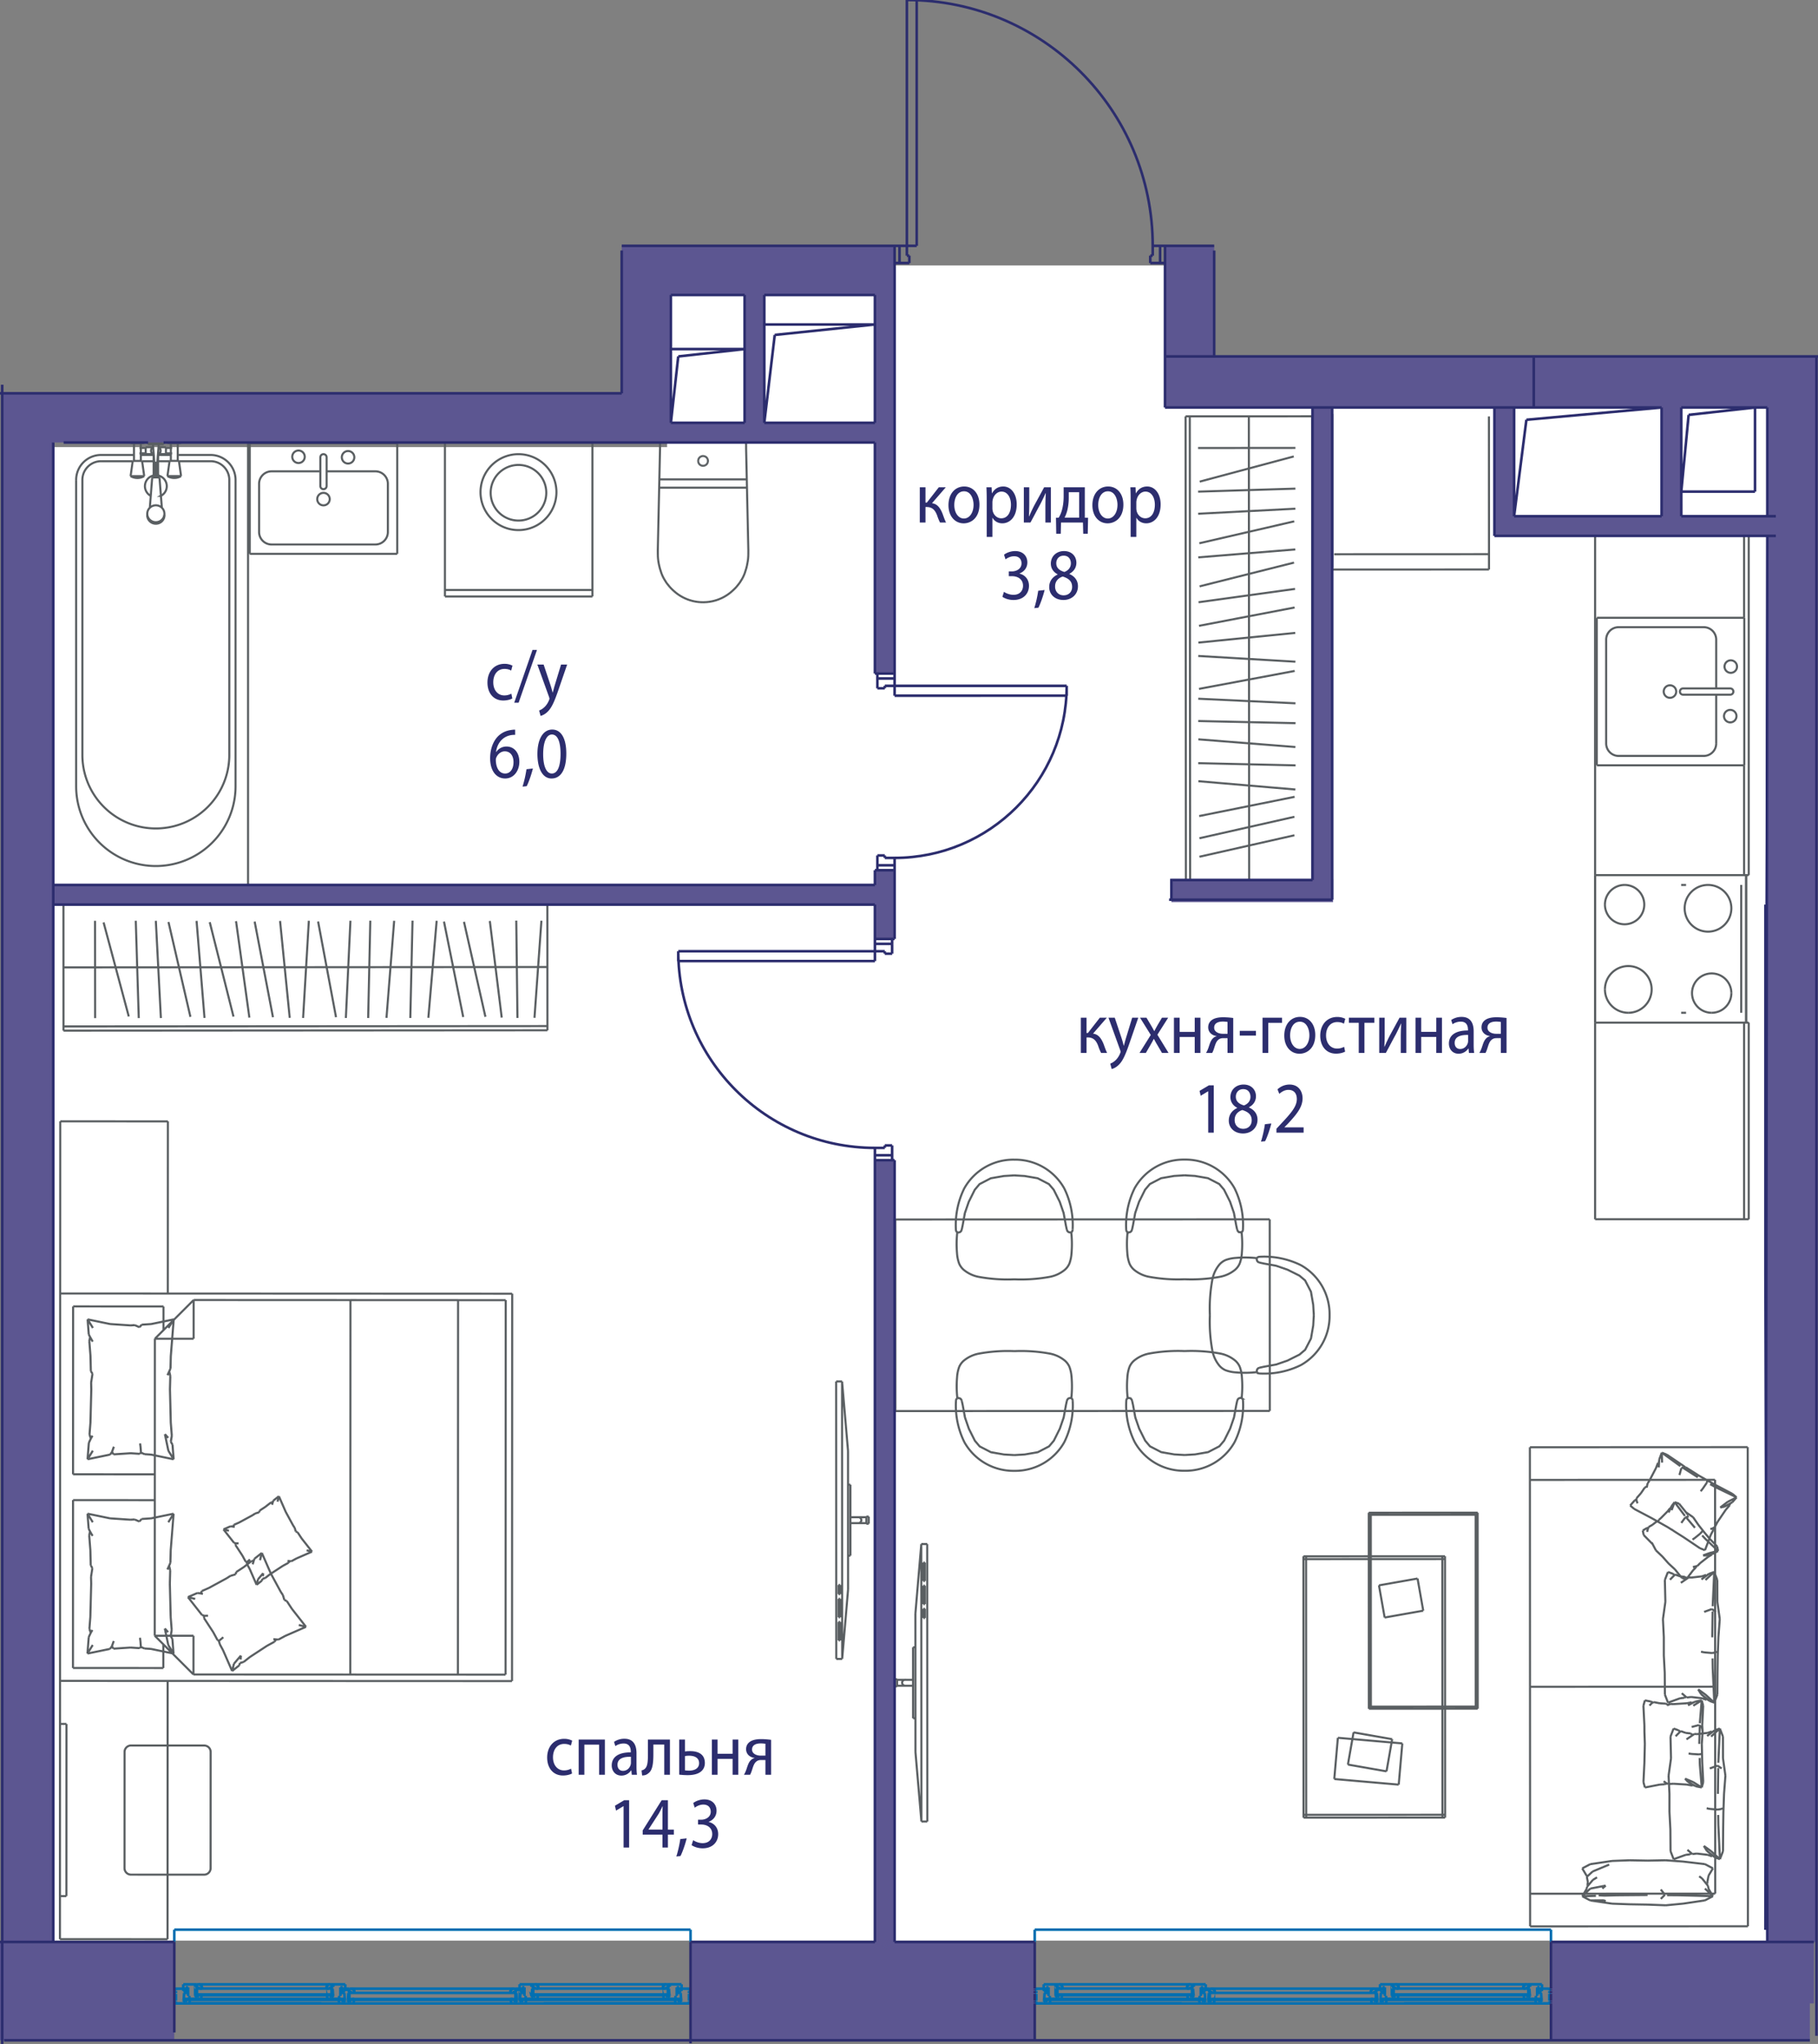 <svg version="1.1" xmlns="http://www.w3.org/2000/svg" xmlns:xlink="http://www.w3.org/1999/xlink" viewBox="0 0.125 174.913 196.668"><rect x="0" y="0.125" width="174.913" height="196.668" fill="#808080" stroke="none"/><path fill="#FFF" d="M64.184 28.626v14.519H4.924v143.704H170.85V36.923h-57.778v-11.26H64.48s-.296 2.075-.296 2.963z"></path><path fill="none" stroke="#5A5F62" stroke-width=".2" stroke-miterlimit="10" d="M168.25 84.328v-32.64m-14.783 0v32.64m0 0h14.783m-.45-32.64v7.882m0 14.192v10.566M42.808 57.517V42.7M57 57.517H42.808M57 42.7v14.817m-14.192-.626H57m-9.793-9.353a2.676 2.676 0 1 1 5.352 0 2.676 2.676 0 0 1-5.352 0z"></path><path fill="none" stroke="#5A5F62" stroke-width=".2" stroke-miterlimit="10" d="M46.232 47.538a3.652 3.652 0 1 1 7.303 0 3.652 3.652 0 0 1-7.303 0zm107.235 36.79V98.52m14.53 0V84.328m-1.42 3.193a2.247 2.247 0 0 0-2.246-2.247m-.001 0a2.247 2.247 0 1 0 2.247 2.247m-10.271-2.247a1.892 1.892 0 0 0-1.892 1.892"></path><path fill="none" stroke="#5A5F62" stroke-width=".2" stroke-miterlimit="10" d="M154.414 87.166a1.892 1.892 0 1 0 1.892-1.892m8.379 12.299a1.892 1.892 0 0 0 1.892-1.892"></path><path fill="none" stroke="#5A5F62" stroke-width=".2" stroke-miterlimit="10" d="M166.577 95.681a1.892 1.892 0 1 0-1.892 1.892m-10.271-2.247a2.247 2.247 0 0 0 2.247 2.247m5.085-12.299h.473m5.305 12.299V85.274m-5.305 12.299h-.473m6.251-13.245V98.52m-14.53 0V84.328"></path><path fill="none" stroke="#5A5F62" stroke-width=".2" stroke-miterlimit="10" d="M156.66 97.573a2.247 2.247 0 1 0-2.246-2.247m13.836 22.116V98.52m0 0h-14.783m0 0v18.922m0 0h14.783m-.45-18.922v18.922M23.864 85.274V42.7m-1.202 3.604v29.48m-15.336.001a7.668 7.668 0 1 0 15.336 0m-15.336 0v-29.48m2.403-2.404a2.403 2.403 0 0 0-2.403 2.403m2.403-2.403h3.16m.662 0h1.23m.426 0h1.23m.663 0h3.159m2.403 2.403a2.403 2.403 0 0 0-2.403-2.403m-5.489 1.977a1.051 1.051 0 0 0-.266 1.957m.98 0a1.051 1.051 0 0 0-.26-1.956"></path><path fill="none" stroke="#5A5F62" stroke-width=".2" stroke-miterlimit="10" d="M7.926 72.771a7.067 7.067 0 0 0 14.135 0M7.926 46.304v26.467m1.803-28.269c-.996 0-1.803.807-1.803 1.802m12.333-1.802H17.22m-.905 0h-1.108m-.426 0h-1.108m-.906 0H9.73m12.331 1.802c0-.995-.807-1.802-1.802-1.802m1.802 28.269V46.304m-6.871-2.4.016-.008.016-.01.016-.009.015-.01.015-.01.014-.012.014-.011.014-.013.013-.013.013-.013.012-.014.011-.014.01-.015.011-.015.01-.016.009-.016.008-.017.008-.016.007-.017.006-.017.006-.018.004-.018.005-.017.003-.018.003-.019.002-.018.001-.018v-.055l-.002-.018-.002-.019-.003-.018-.004-.018-.005-.017-.005-.018-.006-.017-.007-.018-.007-.016-.008-.017-.008-.016-.01-.016-.01-.015-.01-.016-.011-.014-.012-.014-.012-.014-.013-.013-.013-.013-.014-.012-.014-.012-.015-.01m-.526-.006-.015.01-.015.012-.014.012-.013.012-.013.013-.013.013-.012.014-.011.015-.011.014-.01.016-.01.015-.009.016-.008.017-.008.016-.007.017-.006.018-.006.017-.005.018-.004.018-.003.018-.003.018-.002.018-.001.018-.001.019v.018l.001.018.002.019.002.018.003.018.004.018.004.018.006.017.006.018.006.017.008.017.008.016.008.016.01.016.01.016.01.015.01.014.013.014.012.014.013.013.013.013.014.012.014.012.015.01.015.011.015.01.016.009.016.008m.335 2.131v-.126m-.26 0v.126m.39.077v-.126m-.52 0v.126m.26-.099c-.072 0-.13.01-.13.022 0 .013.058.023.13.023m0 0c.072 0 .13-.01.13-.023 0-.012-.058-.022-.13-.022m.092-.088c.05-.009.05-.023 0-.032a.57.57 0 0 0-.092-.007m0 0c-.072 0-.13.01-.13.023 0 .006.013.012.038.016m.343.073c.035-.023-.034-.046-.158-.054m-.186 0c-.124.008-.193.031-.158.054m.347-.089v-1.235m-.191.001v1.234m.191-1.234c0-.01-.043-.017-.096-.017m0 0c-.053 0-.095.007-.095.016m-.664-1.969v.165m1.518 0V42.7m-1.038.165.137 1.805m.284 0 .137-1.805m.48 0h-.485m0 0h-.274m0 0h-.274m0 0h-.485m0-.165h.485m0 0h.274m0 0h.274m0 0h.485m-.759.165V42.7m-.142 1.97c0 .006.015.012.041.017m.201 0c.027-.005.042-.011.042-.018"></path><path fill="none" stroke="#5A5F62" stroke-width=".2" stroke-miterlimit="10" d="M15.136 44.67c0-.014-.064-.025-.142-.025-.079 0-.142.01-.142.024m-.095 1.172v.28m.473-.001v-.279m-.008.011c.006-.004.008-.007.008-.01m-.473-.001c0 .004.003.007.008.01m.111-.045c-.074.007-.119.02-.119.035m.473 0c0-.014-.045-.028-.118-.035m-.946 3.753v.143m1.656 0v-.143m-.25-.579-.223-2.86m-.709 0-.224 2.858m1.406.581c0-.45-.37-.816-.828-.816s-.828.365-.828.816m0 0c0 .45.37.815.828.815s.828-.365.828-.815"></path><path fill="none" stroke="#5A5F62" stroke-width=".2" stroke-miterlimit="10" d="M14.166 49.702c0 .45.37.816.828.816s.828-.365.828-.816m-.473-3.582c0-.033-.16-.06-.355-.06-.196 0-.355.027-.355.06m-1.869-1.646-.205 1.464m1.31 0-.206-1.464m-.449 1.643-.052-.001-.051-.003-.051-.005-.051-.007-.05-.01-.051-.01-.05-.014-.05-.015-.048-.017-.047-.02-.047-.02-.047-.023-.045-.025-.015-.01m1.31.001-.045.025-.046.024-.046.021-.048.02-.048.018-.05.016-.049.014-.05.012-.05.01-.051.008-.051.005-.052.004-.051.002h-.018m0-1.643h-.45m.9 0h-.45m-.623 1.464h.623m0 0h.623m.087-3.238-.015.009-.015.008-.015.008-.016.008-.016.006-.016.007-.016.005-.017.005-.016.004-.017.003-.017.003-.017.002-.017.002h-.017m-.956 0h-.034l-.018-.003-.017-.002-.017-.003-.016-.004-.017-.004-.016-.005-.017-.006-.016-.006-.015-.008-.016-.007-.015-.008-.015-.01m1.175.066h-.217m-.519 0h-.202m-.008 0h.938m2.61 0h-.035l-.017-.003-.017-.002-.017-.003-.016-.004-.017-.004-.017-.005-.016-.006-.016-.006-.015-.008-.016-.007-.015-.008-.015-.01m1.411-.004-.014.009-.015.008-.015.008-.016.008-.016.006-.016.007-.016.005-.017.005-.016.004-.017.003-.017.003-.017.002-.017.002h-.018m-.01 0h-.216m-.519 0h-.202m-.008 0h.938m.19 3.168-.206-1.464m-.899 0-.205 1.464m1.31 0-.045.025-.046.024-.046.021-.048.02-.048.018-.05.016-.049.014-.05.012-.05.01-.051.008-.051.005-.052.004-.051.002h-.018m0 0-.052-.001-.051-.003-.051-.005-.051-.007-.051-.01-.05-.01-.05-.014-.05-.015-.048-.017-.048-.02-.047-.02-.046-.023-.045-.025-.015-.01m1.104-1.463h-.45m.001 0h-.45m.45 1.464h.623m-1.246 0h.623m-.2-2.71h-.6m0 .521h.6m-2.548-.521h-.6m0 .521h.6m1.948-.592h-.696m-.557 0h-.696m.001.663h.695m.557 0h.696m-1.948 0v-.663m1.948.663v-.663m-1.187 1.278V43.9m.426-.008v.542m-.426.001v1.39m.426-.001v-1.39m1.893.04v-1.74m-.663.013v1.727m-2.886 0v-1.728m-.662-.012v1.74M153.63 59.57h14.192M153.63 73.762V59.57m14.192 14.192h-14.191m14.191-14.192v14.192m-1.352-5.332a.6.6 0 1 0 0 1.202m0 0a.6.6 0 0 0 0-1.201m-1.351-1.464v4.692m-3.191-5.293a.3.3 0 0 0 0 .6m4.542-.6h-4.542m4.542.601h-4.542m4.542 0a.3.3 0 0 0 0-.601m.05-2.704a.6.6 0 1 0 0 1.202m0 0a.6.6 0 0 0 0-1.202m-2.603 9.198a1.2 1.2 0 0 0 1.202-1.2m-10.587 0a1.2 1.2 0 0 0 1.201 1.2m0-12.388c-.663 0-1.201.538-1.201 1.201m10.587 0c0-.663-.538-1.201-1.202-1.201m1.202 1.201v4.693m-9.386-5.894h8.184m-9.385 11.188v-9.987m9.385 11.187h-8.184m4.937-6.795a.6.6 0 0 0 0 1.202m0 0a.6.6 0 1 0 0-1.202M24.027 53.417V42.773m14.191 10.644H24.027m14.191-10.644v10.644M24.027 42.773h14.191m-5.331 1.352a.6.6 0 0 0 1.202 0m0 0a.6.6 0 1 0-1.202 0m-1.464 1.351h4.693m-5.294 1.417a.3.3 0 1 0 .6 0m-.6-2.768v2.768m.601-2.768v2.768m0-2.768a.3.3 0 1 0-.6 0m-2.704-.05a.6.6 0 0 0 1.201 0m0 0a.6.6 0 1 0-1.201 0m9.198 2.603c0-.664-.538-1.202-1.201-1.202m0 7.039c.663 0 1.201-.538 1.201-1.201m-12.389 0c0 .663.538 1.201 1.201 1.201m.001-7.039c-.664 0-1.202.538-1.202 1.202m1.202-1.202h4.692m-5.894 5.838v-4.636m11.188 5.837h-9.987m11.188-5.837v4.636m-6.795-3.164a.6.6 0 1 0 1.201 0m0 0a.6.6 0 0 0-1.201 0m41.308-1.101h-8.373m.006-.801h8.36m-4.653-1.795v.02m.002-.042-.002.022m.004-.043-.002.021m.005-.043-.003.021m.008-.044-.005.023m.011-.045-.006.022m.013-.044-.007.022m.015-.043-.008.021m.017-.043-.01.021m.02-.043-.01.022m.022-.043-.012.021m.025-.041-.013.02m.026-.04-.013.02m.028-.04-.015.02m.031-.038-.016.018m.033-.035-.017.017m.035-.035-.018.017m.036-.033-.018.016m.038-.031-.02.015m.04-.028-.02.013m.04-.026-.02.013m.041-.025-.02.012m.042-.022-.022.01m.044-.019-.022.009m.043-.017-.021.008m.043-.015-.022.007m.045-.013-.023.006m.045-.011-.022.005m.043-.008-.021.003m.043-.006-.022.003m.044-.004-.022.001m.043-.002-.021.001m.042 0h-.021m.042.001-.021-.001m.043.004-.022-.003m.044.006-.022-.003m.043.008-.021-.005m.044.011-.022-.006m.044.013-.022-.007m.044.015-.022-.008m.043.017-.021-.01m.043.02-.022-.01m.042.022-.02-.012m.042.025-.021-.013m.04.026-.02-.013m.039.028-.019-.015m.039.031-.02-.016m.037.034-.018-.018m.035.035-.017-.018m.033.036-.016-.018m.031.038-.015-.02m.029.04-.014-.02m.026.04-.012-.02m.024.041-.012-.02m.022.042-.01-.022m.019.044-.009-.022m.017.043-.008-.022m.015.044-.006-.022m.012.044-.006-.022m.011.044-.005-.022m.008.045-.003-.023m.006.044-.003-.022m.004.043-.001-.021m.002.043v-.022m-.001.043v-.021m-.001.042.001-.021m-.004.043.003-.022m-.006.044.003-.022m-.008.044.005-.022m-.011.044.006-.022m-.013.044.007-.022m-.014.044.008-.022m-.018.044.01-.022m-.02.042.01-.02m-.022.042.012-.021m-.024.041.012-.02m-.026.04.014-.02m-.029.04.015-.02m-.031.038.016-.018m-.033.036.017-.018m-.034.035.017-.017m-.037.032.02-.015m-.038.031.019-.015m-.039.029.02-.014m-.041.026.02-.012m-.041.024.021-.012m-.042.022.02-.01m-.042.019.022-.009m-.044.017.022-.008m-.044.015.022-.007m-.045.013.023-.006m-.044.011.022-.005m-.044.008.022-.003m-.044.006.022-.003m-.043.004.021-.001m-.042.002h.02m-.041-.001h.02m-.042-.001.022.001m-.044-.004.022.003m-.043-.006.021.003m-.043-.008.022.005m-.044-.011.022.006m-.045-.013.023.007m-.044-.015.021.008m-.043-.017.022.01m-.044-.02.022.01m-.043-.022.021.012m-.041-.024.02.012m-.04-.026.02.014m-.04-.03.02.016m-.038-.031.018.016m-.036-.033.018.017m-.035-.035.017.018m-.033-.036.016.018m-.031-.038.015.02m-.028-.04.014.02m-.027-.04.013.02m-.025-.042.012.022m-.022-.042.01.02m-.019-.042.009.021m-.017-.043.008.022m-.015-.044.007.022m-.013-.044.006.022m-.011-.044.005.022m-.008-.044.003.022m-.005-.044.002.022m-.004-.043.002.021m-.002-.042v.02M63.504 42.7l-.002.62m0 0-.214 9.75m0 0 .003.482m-.001 0 .015.248m0 0 .01.125m.001 0 .014.127m0 0 .04.254m0 0 .053.254m0 0 .068.269m-.001 0 .156.485m0 0 .1.237m0-.001.114.23m0 0 .27.438m0 0 .323.4m0 .001.18.185m-.001 0 .222.207m0 0 .213.178m0 .001.224.163m0 0 .235.148m0-.001.243.133m.001 0 .251.115m0 0 .26.099m-.001 0 .266.08m0 .001.27.063m0 0 .273.046m.001 0 .275.027m0 0 .278.009m0 0 .277-.01m0 .001.276-.027m0 0 .273-.046m.001 0 .27-.063m0 0 .265-.081m0 0 .259-.099m0 0 .252-.115m0 0 .244-.132m0-.001.234-.147m0 0 .224-.164m0 .001.213-.179m0 0 .222-.207m0 0 .18-.185m-.001 0 .323-.401m0 0 .27-.437m0 0 .115-.23m0 0 .1-.236m0 0 .155-.486m0 0 .068-.269m0 0 .093-.508m0 0 .015-.126m-.001 0 .012-.126m0 0 .014-.248m0 0 .003-.482m0 0-.215-9.737m0 0-.002-.52m0 .001-.016-.114m56.418-2.743V54.74m15.07-14.55.004 8.593m-15.068 6.143 15.071-.006m0 0-.007-14.73M128.36 53.453l14.9-.006M6.108 99.291l46.561-.032m.001.001-.006-12.175m0 0-46.561.033m0 0 .005 12.173m0-.405 46.561-.032M6.105 93.205l46.562-.033M9.153 98.09l-.009-9.368m3.246 9.208-2.424-9.05m3.386 9.206-.29-9.364m2.417 9.359-.486-9.355m3.327 9.241-2.11-9.128m3.466 9.231-.764-9.337m3.553 9.211-2.285-9.086m3.813 9.182-1.283-9.28M26.262 98 24.5 88.799m3.375 9.261-.93-9.323m2.217 9.337.553-9.353M32.33 98l-1.725-9.207m2.67 9.282.442-9.358m1.706 9.361.205-9.366m1.556 9.352.74-9.34m1.553 9.352.213-9.366m1.523 9.35.799-9.335m2.555 9.258L42.716 88.8m3.986 9.16-2.062-9.14m3.632 9.219-1.146-9.298m2.659 9.332-.114-9.368m1.752 9.355.668-9.344m61.975-48.529.032 45.035m0 0 12.174-.006m0 0-.032-45.034m0 0-12.174.005m.406 0 .032 45.034m5.649-45.037.032 45.035m-4.918-41.987 9.369-.008m-9.209 3.244 9.05-2.423m-9.206 3.386 9.364-.29m-9.359 2.417 9.356-.486m-9.242 3.326 9.129-2.109m-9.232 3.466 9.337-.764m-9.21 3.553 9.085-2.284m-9.182 3.812 9.28-1.282m-9.239 3.551 9.2-1.763m-9.26 3.376 9.322-.93m-9.336 2.217 9.352.553m-9.279 2.616 9.208-1.726m-9.282 2.671 9.358.442m-9.361 1.705 9.366.205m-9.352 1.556 9.34.74m-9.353 1.553 9.366.213m-9.349 1.523 9.334.8m-9.258 2.554 9.184-1.85m-9.16 3.985 9.138-2.063m-9.138 3.842 9.138-2.064m-5.064 38.166a.449.449 0 0 0-.019.012m.019-.012a.711.711 0 0 0 .022-.013m0 0a.13.13 0 0 0 .031-.027m0 0a.27.27 0 0 0 .047-.098m0 0a.544.544 0 0 0 .015-.122m0 0a7.965 7.965 0 0 0-.81-3.942m.001 0a5.406 5.406 0 0 0-4.81-2.76m0 0h-.001m0 0a5.406 5.406 0 0 0-4.808 2.765m.001 0a7.965 7.965 0 0 0-.806 3.942m0 0c0 .041.005.082.014.122m0 .001a.27.27 0 0 0 .048.096m0 0a.11.11 0 0 0 .03.027m0 0 .023.014m.018.012a.457.457 0 0 0-.018-.012m.018.012a10.544 10.544 0 0 0-.024 2.032m0 0c.02.338.089.671.205.989m0 0c.109.254.28.476.497.646m0 0c.4.314.868.53 1.367.627m0 0c1.134.21 2.287.292 3.44.242m0 0h.001m0 0a15.283 15.283 0 0 0 3.44-.244m0-.001a3.212 3.212 0 0 0 1.366-.628m.001 0c.216-.17.387-.393.495-.647m0 0c.116-.317.185-.65.205-.988m0 0c.056-.677.048-1.358-.027-2.033m-.426-.236-.09-.416-.219-1.192-.372-1.078-.579-1.157-.461-.545-1.085-.562-1.258-.217-.994-.058m-5.055 5.229.09-.415.217-1.193.372-1.078.577-1.158.461-.546 1.084-.562 1.258-.218.994-.059m-5.053 5.229-.051.121-.09.094-.136.049-.09-.003-.06-.025"></path><path fill="none" stroke="#5A5F62" stroke-width=".2" stroke-miterlimit="10" d="m119.027 118.438.051.12.089.095.137.048.09-.002.06-.025m-16.369-.004a.443.443 0 0 0-.018.011m.018-.011a.71.71 0 0 0 .023-.014m0 0a.13.13 0 0 0 .03-.027m.001 0a.27.27 0 0 0 .047-.098m0 0a.545.545 0 0 0 .014-.122"></path><path fill="none" stroke="#5A5F62" stroke-width=".2" stroke-miterlimit="10" d="M103.2 118.41a7.965 7.965 0 0 0-.809-3.943m0 0a5.406 5.406 0 0 0-4.81-2.76m.001-.001h-.002m0 0a5.406 5.406 0 0 0-4.807 2.766m0 0a7.965 7.965 0 0 0-.806 3.942m0 0c0 .041.005.082.015.122m0 0a.27.27 0 0 0 .047.097m0 0a.15.15 0 0 0 .03.027m.001 0 .022.014m.018.012a.443.443 0 0 0-.018-.012m.018.012a10.543 10.543 0 0 0-.024 2.032m0 0c.02.338.09.671.205.989m0 0c.11.254.28.476.497.646m0 0c.4.314.868.53 1.367.627m0 0c1.134.21 2.288.292 3.44.242m0 0h.001m0 0a15.283 15.283 0 0 0 3.44-.245m0 0a3.212 3.212 0 0 0 1.366-.628m0 0c.218-.17.388-.393.497-.647m0 0c.115-.318.184-.65.204-.988m0 0c.057-.677.048-1.358-.026-2.033m-.427-.236-.09-.416-.218-1.192-.373-1.078-.578-1.157-.462-.545-1.085-.562-1.257-.217-.995-.058m-5.055 5.23.09-.416.217-1.193.372-1.078.577-1.158.461-.546 1.085-.562 1.257-.218.995-.059m-5.054 5.23-.051.12-.089.094-.137.049-.09-.003-.06-.025m10.54-.24.051.12.09.095.136.048.09-.002.06-.025M92.09 134.684a.44.44 0 0 0 .018-.012m-.018.012a.697.697 0 0 0-.023.013m0 0a.13.13 0 0 0-.031.027m0 0a.27.27 0 0 0-.047.098m0 0a.545.545 0 0 0-.015.122"></path><path fill="none" stroke="#5A5F62" stroke-width=".2" stroke-miterlimit="10" d="M91.974 134.944a7.965 7.965 0 0 0 .81 3.942m-.001 0a5.406 5.406 0 0 0 4.81 2.761m0 0h.001m0 0a5.406 5.406 0 0 0 4.807-2.765m0 0a7.965 7.965 0 0 0 .806-3.943"></path><path fill="none" stroke="#5A5F62" stroke-width=".2" stroke-miterlimit="10" d="M103.207 134.94a.544.544 0 0 0-.014-.123m0 0a.27.27 0 0 0-.048-.097m0 0a.13.13 0 0 0-.03-.027m0 0a.716.716 0 0 0-.023-.014m-.018-.012a.44.44 0 0 0 .018.012m-.018-.012c.073-.675.081-1.355.024-2.032m0 0a3.483 3.483 0 0 0-.205-.989m0 0a1.645 1.645 0 0 0-.497-.646m0 0c-.4-.314-.868-.53-1.367-.627m.001 0a15.284 15.284 0 0 0-3.44-.242m0-.001h-.002m0 0a15.284 15.284 0 0 0-3.44.246m0 0a3.213 3.213 0 0 0-1.366.628m0 0c-.217.17-.388.393-.497.647m0-.001a3.534 3.534 0 0 0-.204.99m0 0c-.056.676-.048 1.357.027 2.032m.426.236.09.416.219 1.192.372 1.078.579 1.158.461.545 1.085.56 1.258.218.994.058m5.055-5.229-.09.415-.217 1.193-.372 1.078-.577 1.158-.461.546-1.084.562-1.258.218-.994.059m5.053-5.229.051-.12.09-.095.136-.048.09.002.06.025"></path><path fill="none" stroke="#5A5F62" stroke-width=".2" stroke-miterlimit="10" d="m92.534 134.908-.051-.12-.089-.094-.137-.049-.09.002-.06.025m16.369.005a.435.435 0 0 0 .018-.012m-.018.012a.697.697 0 0 0-.023.013m0 0a.13.13 0 0 0-.03.027m-.001 0a.27.27 0 0 0-.047.098m0 0a.545.545 0 0 0-.014.122m0 0a7.965 7.965 0 0 0 .809 3.942m0 0a5.406 5.406 0 0 0 4.81 2.761m0 0h.001m0 0a5.406 5.406 0 0 0 4.807-2.765m0 0a7.965 7.965 0 0 0 .806-3.943m0 0a.544.544 0 0 0-.015-.122m.001 0a.27.27 0 0 0-.048-.097m0 0a.13.13 0 0 0-.03-.027m-.001 0a.726.726 0 0 0-.022-.014m-.019-.012a.435.435 0 0 0 .019.012m-.019-.012c.074-.675.082-1.355.025-2.032m0 0a3.483 3.483 0 0 0-.205-.989m0 .001a1.645 1.645 0 0 0-.497-.647m0 0c-.4-.314-.868-.53-1.367-.627m0 0a15.284 15.284 0 0 0-3.44-.242m0 0h-.002m0 0a15.284 15.284 0 0 0-3.44.245m.001 0a3.212 3.212 0 0 0-1.367.628m0 0c-.217.17-.387.393-.496.647m0 0c-.115.318-.184.65-.204.988m0 0c-.057.677-.048 1.358.026 2.033m.426.236.091.416.218 1.192.373 1.078.578 1.158.462.545 1.085.56 1.257.218.995.058m5.055-5.229-.09.415-.217 1.193-.372 1.078-.577 1.158-.461.546-1.085.562-1.257.218-.995.059m5.054-5.229.051-.12.089-.095.137-.048.09.002.06.025m-10.541.24-.05-.12-.09-.094-.136-.049-.09.002-.06.025m12.463-2.497a.439.439 0 0 0-.012-.018m.012.018a.71.71 0 0 0 .014.023m-.001-.001a.13.13 0 0 0 .028.031m0 0a.27.27 0 0 0 .097.048m0 0a.55.55 0 0 0 .122.014m0 0a7.965 7.965 0 0 0 3.942-.809m0 0a5.406 5.406 0 0 0 2.761-4.81m0 0v-.001m0 0a5.406 5.406 0 0 0-2.765-4.807m0 0a7.965 7.965 0 0 0-3.943-.806m0 0a.544.544 0 0 0-.122.015m0 0a.27.27 0 0 0-.097.047m0 0a.13.13 0 0 0-.027.03m0 .001a.711.711 0 0 0-.014.022m-.012.019a.435.435 0 0 0 .012-.019m-.012.019a10.544 10.544 0 0 0-2.032-.025m0 .001c-.338.02-.67.088-.989.204m.001 0c-.254.109-.477.28-.647.497m0 0c-.314.4-.53.868-.627 1.367m0 0a15.284 15.284 0 0 0-.242 3.44m0 0v.001m0 .001a15.284 15.284 0 0 0 .245 3.439"></path><path fill="none" stroke="#5A5F62" stroke-width=".2" stroke-miterlimit="10" d="M116.649 130.109c.098.499.314.967.628 1.366m0 0c.17.217.393.388.647.497m0 0c.318.115.65.184.989.204m0 0c.676.057 1.357.048 2.032-.026m.236-.427.416-.09 1.193-.218 1.077-.373 1.158-.578.545-.462.561-1.085.217-1.257.058-.995m-5.229-5.055.416.09 1.192.217 1.078.372 1.158.577.546.461.562 1.085.218 1.257.059.994m-5.229-5.053-.12-.051-.095-.089-.048-.137.002-.09.025-.06m.24 10.54-.12.051-.094.09-.049.136.002.09.025.06m-34.8 3.748-.008-18.435m36.034 18.421-36.026.014m36.018-18.449.008 18.435m-36.034-18.421 36.026-.014m-36.026.014 36.026-.014m0 0 .008 18.435m0 0-36.026.014m0 0-.008-18.435m61.059 21.914.02 46.102m-.001.001 20.956-.01m0 0-.02-46.102m0 0-20.955.01m.001 3.142 17.812-.007m-17.795 39.823 17.812-.007m-.016-39.816.016 39.816m-17.82-19.901 17.812-.007m-8.172-17.435.43-.492m-.032.826-.398-.334m1.669-2.12.162-.238m-.793 1.168.36-.532m.676 2.939-1.676-.883m3.232 1.76-1.557-.877m-.242-3.575.653-1.252m.307-.813.25-.665m0 0 .026.958m-.583.52.183-.485m.374-.993 1.784 1.298m3.171 6.144-.245.47m0 0-.557 1.477m0 0-.483-.193m-1.57-1.057 1.57 1.057m3.525-4.894-.414.474m-.442-.044.856-.43m-.665.762-.373.427m0 .001-.793 1.167m-.715-3.627.558.312m0 0 1.988.957m-5.125-2.821 1.396.89m.459 1.115-.188.231m.188-.231.395-.574m2.019 1.821-.72.548m-.256 1.379-.262.503m1.68-2.386-.74.414m0 0-.07.023m-.353.067.423-.09m.516-.289-.027.163m-1.86 2.288.217-.061m.214-.129-.214.129m-3.773.224-.165-.126m1.151.75-.986-.624m-.089-.068-.045-.017m0 0-.39-.247m-.84-6.518-.043.759m-1.156 1.932.077-.388m-1.057 1.417.426-.487m-.442.671.108.309m-.108-.309.016-.184m-.009.107-.174.104m3.095-4.403-.483-.193m-.266.944-.108.049m.857-.8 1.57 1.058m.262.166 1.249.79m-1.511-.956.205.155m-.374.08.27-.098m5.041 2.914-.4-.335m.001 0-1.675-.883m-.768-.432-.79-.445m.91.512.648.365m-2.806-1.667-.16-.03m2.228 1.334-.03-.07m-.033.26.062-.19m.091-.002-.104-.032m.586 4.755.023-.206m-6.406-3.986-.215.116m3.34-1.214.187-.666m-4.925 3.602.43-.492m-.032.826-.398-.334m1.669-2.12.162-.238m-.793 1.168.36-.532m.676 2.939-1.676-.883m3.232 1.76-1.557-.877m-.242-3.575.653-1.252m.307-.813.25-.665m0 0 .026.958m-.583.52.183-.485m.374-.993 1.784 1.298m3.171 6.144-.245.47m0 0-.557 1.477m0 0-.483-.193m-1.57-1.057 1.57 1.057m3.525-4.894-.414.474m-.442-.044.856-.43m-.665.762-.373.427m0 .001-.793 1.167m-.715-3.627.558.312m0 0 1.988.957m-5.125-2.821 1.396.89m.459 1.115-.188.231m.188-.231.395-.574m2.019 1.821-.72.548m-.256 1.379-.262.503m1.68-2.386-.74.414m0 0-.07.023m-.353.067.423-.09m.516-.289-.027.163m-1.86 2.288.217-.061m.214-.129-.214.129m-3.773.224-.165-.126m1.151.75-.986-.624m-.089-.068-.045-.017m0 0-.39-.247m-.84-6.518-.043.759m-1.156 1.932.077-.388m-1.057 1.417.426-.487m-.442.671.108.309m-.108-.309.016-.184m-.009.107-.174.104m3.095-4.403-.483-.193m-.266.944-.108.049m.857-.8 1.57 1.058m.262.166 1.249.79m-1.511-.956.205.155m-.374.08.27-.098m5.041 2.914-.4-.335m.001 0-1.675-.883m-.768-.432-.79-.445m.91.512.648.365m-2.806-1.667-.16-.03m2.228 1.334-.03-.07m-.033.26.062-.19m.091-.002-.104-.032m.586 4.755.023-.206m-6.406-3.986-.215.116m3.34-1.214.187-.666m-8.766 41.602 1.486.07m-.001 0-.21-.092m9.756-3.473.77.405m-2.876-.653-1.66-.122m0-.001-1.75.034m3.41.089 2.106.248m.228 1.745.122-.637m0 0 .42-.703m-11.803-.4 2.105-.313m0 0 1.66-.06m-4.535.779.77-.406m3.765-.374 1.751.032m-6.286.748.42.702m.021.108.562-.513m7.154 2.279 1.121.01m0-.001 3.296.088m0 0-.77-.733m.252-.479-.025-.127m.543 1.339-.42-.702m0 0-.057-.294m-12.096 1.001 1.315-.035m-.545-.699-.77.735m2.112-.058 1.184-.033m0 0 2.99-.027m-5.26-1.458-.567.669m0 0-.039.204m0 0-.42.703m2.59-3.044-1.588.662m-.562.513.102.529m.879-.475-.395.239m-.256.841 1.486-.287m0 .001-.327.28m-.351.652.534.03m5.444-.587.4.5m3.568-1.57-.274-.201m.846.916-.572-.715m-11.042-.191-.063-.07m9.279 2.69 2.105-.313m-3.765.472 1.66-.16m2.105-.312.77-.406m-6.286.811 1.751.067m4.017-2.09-.07.077m-11.985 1.14.77.406m3.766.37-1.66-.06m3.411.09-1.751-.03m-1.66-.059-2.105-.31m-.283-1.463.054-.283m-.054.283.052.055m1.389 1.401.328.076m-1.486-.07 1.158-.007m6.027-.544-.4.4m-5.627.145.117-.016m-1.275.022 1.486.07m-.001 0-.21-.092m9.756-3.473.77.405m-2.876-.653-1.66-.122m0-.001-1.75.034m3.41.089 2.106.248m.228 1.745.122-.637m0 0 .42-.703m-11.803-.4 2.105-.313m0 0 1.66-.06m-4.535.779.77-.406m3.765-.374 1.751.032m-6.286.748.42.702m.021.108.562-.513m7.154 2.279 1.121.01m0-.001 3.296.088m0 0-.77-.733m.252-.479-.025-.127m.543 1.339-.42-.702m0 0-.057-.294m-12.096 1.001 1.315-.035m-.545-.699-.77.735m2.112-.058 1.184-.033m0 0 2.99-.027m-5.26-1.458-.567.669m0 0-.039.204m0 0-.42.703m2.59-3.044-1.588.662m-.562.513.102.529m.879-.475-.395.239m-.256.841 1.486-.287m0 .001-.327.28m-.351.652.534.03m5.444-.587.4.5m3.568-1.57-.274-.201m.846.916-.572-.715m-11.042-.191-.063-.07m9.279 2.69 2.105-.313m-3.765.472 1.66-.16m2.105-.312.77-.406m-6.286.811 1.751.067m4.017-2.09-.07.077m-11.985 1.14.77.406m3.766.37-1.66-.06m3.411.09-1.751-.03m-1.66-.059-2.105-.31m-.283-1.463.054-.283m-.054.283.052.055m1.389 1.401.328.076m-1.486-.07 1.158-.007m6.027-.544-.4.4m-5.627.145.117-.016m6.198-31.584.483.174m-.78.597.297-.77m2.01.516.216.025m-2.474 2.334-.049-2.105m1.465-.351.481.056m-1.897 2.4-.233 1.66m.085 1.751-.085-1.751m2.707-3.994 1.06-.123m.641-.231.525-.19m0 0-.843.771m-.324-.349.384-.139m.783-.283-.147 3.297m-4.597 8.508-.016-2.105m1.878 2.409-.397.046m-.001 0-1.166.42m0 .001-.298-.77m-.104-5.517v1.748m.088 1.663-.088-1.663m4.853 4.537-.465-.168m-.378-.602.843.77m-.747-.269-.42-.151m0 0-1.059-.122m2.061-3.713.015.959m0 0 .15 3.296m-.16-8.769-.034 2.482m-.777 1.45-.304-.064m.304.064.758.065m-.63 4.002-.705-.506m-.677.734-.426.05m0 0-.475-.41m2.661.734-.788-.632m-.295-.476.295.476m.585.469-.08.062m.218-12.115-.702.53m-1.215-.201-.769.526m-.551-.795.478.172m-.603-.052-.37.377m.37-.377.125-.12m-.05.048-.157-.122m4.272 2.7-.005-2.105m0 0-.298-.77m-.72.336-.063-.054m1.317 4.253-.132 1.751m.132-1.751-.231-1.66m-.533.695.403.27m-.168 8.733.297-.77m.015-2.106-.015 2.105m.038-3.765-.023 1.66m.023-1.66.062-1.751m-.132 1.385-.096.065m-.382.065.382-.065m-3.056 4.372.152-.1m.123-11.377-.196-.154m1.836 3.364.737-.271m-4.222-3.569.483.174m-.78.597.297-.77m2.01.516.216.025m-2.474 2.334-.049-2.105m1.465-.351.481.056m-1.897 2.4-.233 1.66m.085 1.751-.085-1.751m2.707-3.994 1.06-.123m.641-.231.525-.19m0 0-.843.771m-.324-.349.384-.139m.783-.283-.147 3.297m-4.597 8.508-.016-2.105m1.878 2.409-.397.046m-.001 0-1.166.42m0 .001-.298-.77m-.104-5.517v1.748m.088 1.663-.088-1.663m4.853 4.537-.465-.168m-.378-.602.843.77m-.747-.269-.42-.151m0 0-1.059-.122m2.061-3.713.015.959m0 0 .15 3.296m-.16-8.769-.034 2.482m-.777 1.45-.304-.064m.304.064.758.065m-.63 4.002-.705-.506m-.677.734-.426.05m0 0-.475-.41m2.661.734-.788-.632m-.295-.476.295.476m.585.469-.08.062m.218-12.115-.702.53m-1.215-.201-.769.526m-.551-.795.478.172m-.603-.052-.37.377m.37-.377.125-.12m-.05.048-.157-.122m4.272 2.7-.005-2.105m0 0-.298-.77m-.72.336-.063-.054m1.317 4.253-.132 1.751m.132-1.751-.231-1.66m-.533.695.403.27m-.168 8.733.297-.77m.015-2.106-.015 2.105m.038-3.765-.023 1.66m.023-1.66.062-1.751m-.132 1.385-.096.065m-.382.065.382-.065m-3.056 4.372.152-.1m.123-11.377-.196-.154m1.836 3.364.737-.271m-3.68 11.492.484.174m-.78.597.297-.77m2.009.516.217.025m-2.475 2.334-.048-2.105m1.464-.351.482.056m-1.898 2.4-.232 1.66m.084 1.751-.084-1.751m2.707-3.994 1.059-.123m.642-.231.524-.19m0 .001-.842.77m-.324-.35.383-.138m.783-.282-.147 3.296m-4.597 8.508-.016-2.105m1.878 2.409-.397.046m0 0-1.167.42m0 .001-.298-.77m-.104-5.517v1.748m.088 1.664-.087-1.664m4.853 4.537-.466-.168m-.378-.602.844.77m-.748-.269-.42-.151m0 0-1.058-.122m2.061-3.713.015.958m0 0 .15 3.297m-.16-8.769-.035 2.482m-.777 1.45-.304-.064m.304.064.758.065m-.63 4.002-.705-.506m-.677.734-.426.05m0-.001-.474-.409m2.66.734-.788-.632m-.294-.476.294.476m.586.469-.08.062m.218-12.115-.703.53m-1.215-.201-.769.526m-.551-.794.478.171m-.603-.051-.37.376m.37-.376.125-.12m-.05.047-.156-.122m4.271 2.7-.005-2.105m0 0-.298-.77m-.72.336-.063-.054m1.318 4.253-.133 1.75m.133-1.75-.232-1.66m-.533.695.404.27m-.168 8.733.297-.77m.015-2.106-.015 2.105m.038-3.765-.024 1.66m.024-1.66.061-1.751m-.131 1.385-.096.065m-.383.065.383-.065m-3.057 4.372.152-.1m.123-11.377-.195-.154m1.835 3.364.737-.272m-4.222-3.568.484.174m-.78.597.297-.77m2.009.516.217.025m-2.475 2.334-.048-2.105m1.464-.351.482.056m-1.898 2.4-.232 1.66m.084 1.751-.084-1.751m2.707-3.994 1.059-.123m.642-.231.524-.19m0 .001-.842.77m-.324-.35.383-.138m.783-.282-.147 3.296m-4.597 8.508-.016-2.105m1.878 2.409-.397.046m0 0-1.167.42m0 .001-.298-.77m-.104-5.517v1.748m.088 1.664-.087-1.664m4.853 4.537-.466-.168m-.378-.602.844.77m-.748-.269-.42-.151m0 0-1.058-.122m2.061-3.713.015.958m0 0 .15 3.297m-.16-8.769-.035 2.482m-.777 1.45-.304-.064m.304.064.758.065m-.63 4.002-.705-.506m-.677.734-.426.05m0-.001-.474-.409m2.66.734-.788-.632m-.294-.476.294.476m.586.469-.08.062m.218-12.115-.703.53m-1.215-.201-.769.526m-.551-.794.478.171m-.603-.051-.37.376m.37-.376.125-.12m-.05.047-.156-.122m4.271 2.7-.005-2.105m0 0-.298-.77m-.72.336-.063-.054m1.318 4.253-.133 1.75m.133-1.75-.232-1.66m-.533.695.404.27m-.168 8.733.297-.77m.015-2.106-.015 2.105m.038-3.765-.024 1.66m.024-1.66.061-1.751m-.131 1.385-.096.065m-.383.065.383-.065m-3.057 4.372.152-.1m.123-11.377-.195-.154m1.835 3.364.737-.272m-6.982-6.279.593.116m-.736.398.143-.514m2.467.344.266.017m-1.3-.081.591.037m-2.072 2.087-.095-1.89m.098 2.51.04 1.167m-.043-1.787.003.62m2.778-2.664 1.3-.081m.789-.155.644-.126m0 0-.812.514m-.621-.233.471-.093m.962-.188-.182 2.197m-3.36 5.875-.488.032m0 0-1.433.28m0 0-.143-.513m.093-1.891-.093 1.89m5.61.512-.572-.111m-.241-.402.813.513m-.918-.18-.515-.1m0 0-1.3-.08m2.532-2.477.017.64m0 0 .184 2.197m-.194-5.846-.044 1.655m-.732.967-.295-.043m.295.043.709.043m-.552 2.668-.796-.337m-1.125.49-.522.033m2.684.216-.745-.422m0 0-.05-.049m-.242-.268.292.317m.529.299-.13.055m-2.745-.421.204.155m.203.118-.203-.118m-2.031-3.123.006-.207m-.033 1.373.027-1.166m.004-.155v-.003m0 0 .01-.463m4.828-4.067-.677.354m-2.021-.001.343-.133m-1.621-.179.587.115m-.74-.035-.254.252m.254-.252.153-.08m-.082.043-.171-.092m5.016.395-.143-.513m-.874.246-.088-.058m.971 4.003.08-1.168m.054-2.51-.093 1.891m0 0 .039.62m-.372-.644.272.18m.015 5.822.142-.514m0 0-.094-1.89m-.022-.864v-.017m0 0-.021-.906m.025 1.044.018.743m-.009-3.264.046.31m-.046-.31-.054-.153m.041 2.553-.04.043m-.247.044.247-.044m.044.078-.004-.12m-3.572 2.957.18-.081m.127-7.553-.207-.12m2.476 2.244.683-.182m-5.183-2.378.593.116m-.736.398.143-.514m2.467.344.266.017m-1.3-.081.591.037m-2.072 2.087-.095-1.89m.098 2.51.04 1.167m-.043-1.787.003.62m2.778-2.664 1.3-.081m.789-.155.644-.126m0 0-.812.514m-.621-.233.471-.093m.962-.188-.182 2.197m-3.36 5.875-.488.032m0 0-1.433.28m0 0-.143-.513m.093-1.891-.093 1.89m5.61.512-.572-.111m-.241-.402.813.513m-.918-.18-.515-.1m0 0-1.3-.08m2.532-2.477.017.64m0 0 .184 2.197m-.194-5.846-.044 1.655m-.732.967-.295-.043m.295.043.709.043m-.552 2.668-.796-.337m-1.125.49-.522.033m2.684.216-.745-.422m0 0-.05-.049m-.242-.268.292.317m.529.299-.13.055m-2.745-.421.204.155m.203.118-.203-.118m-2.031-3.123.006-.207m-.033 1.373.027-1.166m.004-.155v-.003m0 0 .01-.463m4.828-4.067-.677.354m-2.021-.001.343-.133m-1.621-.179.587.115m-.74-.035-.254.252m.254-.252.153-.08m-.082.043-.171-.092m5.016.395-.143-.513m-.874.246-.088-.058m.971 4.003.08-1.168m.054-2.51-.093 1.891m0 0 .039.62m-.372-.644.272.18m.015 5.822.142-.514m0 0-.094-1.89m-.022-.864v-.017m0 0-.021-.906m.025 1.044.018.743m-.009-3.264.046.31m-.046-.31-.054-.153m.041 2.553-.04.043m-.247.044.247-.044m.044.078-.004-.12m-3.572 2.957.18-.081m.127-7.553-.207-.12m2.476 2.244.683-.182m-5.388-18.724.39-.231m-.302.669-.088-.438m1.555-1.038.157-.123m-.769.603.35-.275m-.348 2.143-.857-.872m.776.718.4.755m.636.606-.636-.606m.448-3.072.687-.694m.365-.48.298-.392m0 0-.288.772m-.375.1.218-.287m.445-.585.994 1.322m-.299 5.962-.663-.819m2.009-.176-.258.26m0 0-.663.872m0 0-.425-.137m-1.857-2.04.58.654m.614.567-.614-.567m4.764-1.204-.376.223m-.425-.026.8-.197m-.603.357-.339.201m0 0-.769.603m.185-2.65.328.35m0-.001 1.199 1.14m-3.024-3.178.8.948m-.016.986-.218.152m.218-.152.507-.408m.932 1.849-.642.233m-.269.731-.276.279m0-.001-.434.114m2.046-1.33-.717.214m-.35-.008.35.008m.526-.158-.037.078m-3.876-4.659-.277.602m-1.058.941.126-.246m-.998.708.386-.228m-.432.35-.097.338m.097-.338.046-.122m-.02.053-.147.046m3.097-2.359-.425-.137m-.379.568-.066.017m2.228.863.5.728m-1.858-2.039.89 1.105m.468.206-.682-.472m-.073.498.332-.113m2.822 3.333-.088-.438m-.737-.753.737.753m-1.267-1.392.53.639m-.53-.639-.545-.688m.405.567-.032.072m-.206.227.206-.227m-.614 3.474.069-.133m-3.694-4.318-.185.056m2.416.102.38-.522m-4.089 1.253.39-.231m-.302.669-.088-.438m1.555-1.038.157-.123m-.769.603.35-.275m-.348 2.143-.857-.872m.776.718.4.755m.636.606-.636-.606m.448-3.072.687-.694m.365-.48.298-.392m0 0-.288.772m-.375.1.218-.287m.445-.585.994 1.322m-.299 5.962-.663-.819m2.009-.176-.258.26m0 0-.663.872m0 0-.425-.137m-1.857-2.04.58.654m.614.567-.614-.567m4.764-1.204-.376.223m-.425-.026.8-.197m-.603.357-.339.201m0 0-.769.603m.185-2.65.328.35m0-.001 1.199 1.14m-3.024-3.178.8.948m-.016.986-.218.152m.218-.152.507-.408m.932 1.849-.642.233m-.269.731-.276.279m0-.001-.434.114m2.046-1.33-.717.214m-.35-.008.35.008m.526-.158-.037.078m-3.876-4.659-.277.602m-1.058.941.126-.246m-.998.708.386-.228m-.432.35-.097.338m.097-.338.046-.122m-.02.053-.147.046m3.097-2.359-.425-.137m-.379.568-.066.017m2.228.863.5.728m-1.858-2.039.89 1.105m.468.206-.682-.472m-.073.498.332-.113m2.822 3.333-.088-.438m-.737-.753.737.753m-1.267-1.392.53.639m-.53-.639-.545-.688m.405.567-.032.072m-.206.227.206-.227m-.614 3.474.069-.133m-3.694-4.318-.185.056m2.416.102.38-.522m-36.482 4.003h-.255m.266 24.607h-.256m-.01-24.877.01 25.147m.245-24.877v-.27m.011 24.877v.27m-.266-25.147 13.62-.005m.001 0v.269m.01 24.608v.27m0-.001h-.255m-13.11.005-.256.001m.245-24.877.01 24.607m13.111.264-13.11.006m-.011-24.877 13.11-.006m0 0v-.27m.266 24.878-.01-24.608m-.245 24.608v.27m-13.11-.265 13.11-.005m-.011-24.608.01 24.608m-.01-24.608h.256m.01 24.608h-.255m-6.895-28.863h-.197m.205 18.455h-.197m-.008-18.658.008 18.86m.189-18.657v-.202m.008 18.657v.202m-.205-18.86 10.478-.004m.001 0v.202m.007 18.456v.202m0 0h-.196m-10.085.004h-.197m.189-18.657.008 18.455m10.084.198-10.084.004m-.008-18.657 10.085-.005m0 0v-.202m.204 18.658-.008-18.456m-.189 18.456v.202m-10.084-.198 10.085-.004m-.008-18.456.008 18.456m-.008-18.456h.196m.008 18.456h-.196m-7.401 7.448-.066-.006m.061.068.345-3.967m0 0-6.2-.54m0 .001-.346 3.966m0 0 6.2.54m-1.166-1.326-.04-.007m.032.055.544-3.096m0 0-3.715-.653m.001 0-.545 3.096m0 0 3.715.653m-.189-14.849.04-.007m-.031.055-.547-3.095m0 0 3.714-.657m0 0 .547 3.095m0 0-3.714.657m-45.142 9.694-.002-6.828m0-.001h-.228m0 0 .003 6.829m-.001 0h.228m-.228-3.129v-.57m0 0h-1.537m0 0v.57m0 0h1.537m-1.537.057v-.683m0 0h-.228m0 0v.683m.001 0h.227m2.907 13.007-.01-26.7m0 .001h-.57m0 0-.566 6.675m0 0 .006 13.35m0 0 .572 6.674m0 0h.569m-.239-24.919.001 1.78m0 0h-.142m0 0v-1.78m-.001 0h.142m.001 2.225.001 1.78m0 0h-.142m0 0v-1.78m-.001 0h.142m.001 2.224v.89m.001 0h-.142m0 .001v-.89m-.001 0h.142m-.332 20.469-.012-26.7m-1.559 13.066a.285.285 0 0 0 0 .57M12.6 180.5l7.042.003m.621-.621.005-11.183m-.621-.621-7.04-.003m-.622.621-.005 11.182m8.283.004a.621.621 0 0 1-.621.62m.005-12.424a.62.62 0 0 1 .62.621m-8.282-.003c0-.343.278-.621.621-.621M12.6 180.5a.621.621 0 0 1-.62-.622m2.915-37.894.006-13.046M7.026 141.98l7.87.004m-7.863-16.156-.007 16.152m8.704-16.148-8.697-.004m8.697 2.282v-2.278m-.83 3.106.83-.828m-.842 29.405.006-13.046m.822 13.874-.828-.828m.827 3.106.001-2.278m-8.698 2.275 8.697.003m-8.69-16.156-.007 16.153m7.876-16.149-7.87-.004m41.625-1.225.007-18.015m0 0-30.026-.013m0 0-3.73 3.726m0 0-.005 14.288m3.735-18.014-.002 3.727m-3.728-.001 3.728.001m-3.733 14.287-.007 14.289m0 0 3.726 3.729m0 0 30.027.013m0 0 .008-18.016m-30.035 18.003.002-3.728m-3.728-.001 3.728.001m30.646 4.362.016-37.274m0 0-43.487-.019m-.001 0-.015 37.275m0 0 43.487.018m-24.07-12.33-.712.56m.537.137.175-.697m-3.034 2.212-.337.22m1.649-1.08-.75.492m4.29 1.895-.941-1.732m0 0-.877-2.007m-3.372 2.432-1.731.942m-1.105.483-.901.393m0 0 .696.176m1.31-1.052-.66.288m-1.346.588 1.351 1.722m7.352 2.368.65-.353m0 0 2.006-.877m0 0-.696-.175m-1.52-2.868-.215-.328m2.431 3.371-1.351-1.722m-.001 0-.498-.76m-5.259 6.732.686-.539m-.511-.157-.175.696m1.103-.866.618-.486m0 0 1.65-1.08m-4.55-.129.302.555m0 0 .877 2.006m-2.715-5.108.896 1.37m-1.08-1.65.225.076m1.676 2.196.145-.136m-.145.136-.278.216m0 0 .097.339m1.354 1.865.669-.788m2.527-.947.696-.379m-.1-.254.486.044m-3.609 1.536-.024.38m-.069.336.352-.098m2.964-1.944.181-.229m-3.561 2.501.064-.23m4.274-6.066-.132-.459m.366.56-.234-.101m-8.059-.634-.315-.035m.54.083-.225-.048m.131-.23-.131.23m3.373-1.835-.514.155m.562-.368-.048.213m1.504-1.258-.705.553m1.009-.792-.064.187m0 0-.102.35m.102-.35-.24.052m-4.558 5.453.041-.204m1.273 2.343-.418-.769m.543.838-.125-.069m-.914-2.349-.359.006m5.533-6.048-.712.56m.537.137.175-.697m-3.034 2.212-.337.22m1.649-1.08-.75.492m4.29 1.895-.941-1.732m0 0-.877-2.007m-3.372 2.432-1.731.942m-1.105.483-.901.393m0 0 .696.176m1.31-1.052-.66.288m-1.346.588 1.351 1.722m7.352 2.368.65-.353m0 0 2.006-.877m0 0-.696-.175m-1.52-2.868-.215-.328m2.431 3.371-1.351-1.722m-.001 0-.498-.76m-5.259 6.732.686-.539m-.511-.157-.175.696m1.103-.866.618-.486m0 0 1.65-1.08m-4.55-.129.302.555m0 0 .877 2.006m-2.715-5.108.896 1.37m-1.08-1.65.225.076m1.676 2.196.145-.136m-.145.136-.278.216m0 0 .097.339m1.354 1.865.669-.788m2.527-.947.696-.379m-.1-.254.486.044m-3.609 1.536-.024.38m-.069.336.352-.098m2.964-1.944.181-.229m-3.561 2.501.064-.23m4.274-6.066-.132-.459m.366.56-.234-.101m-8.059-.634-.315-.035m.54.083-.225-.048m.131-.23-.131.23m3.373-1.835-.514.155m.562-.368-.048.213m1.504-1.258-.705.553m1.009-.792-.064.187m0 0-.102.35m.102-.35-.24.052m-4.558 5.453.041-.204m1.273 2.343-.418-.769m.543.838-.125-.069m-.914-2.349-.359.006m7.177-11.501-.535.42m.403.102.132-.522m-2.276 1.658-.253.166m1.237-.81-.563.369m3.219 1.421-.707-1.3m0 .001-.657-1.505m-2.529 1.824-1.3.706m-.827.362-.677.296m0 0 .523.131m.982-.789-.494.216m-1.011.442 1.014 1.291m5.514 1.776.488-.265m0 0 1.504-.658m0 0-.522-.131m-1.141-2.151-.16-.246m1.823 2.528-1.014-1.291m.001 0-.374-.57m-3.945 5.049.515-.404m-.384-.118-.131.522m.827-.65.464-.364m0 0 1.238-.81m-3.413-.097.227.416m0 0 .657 1.505m-2.036-3.831.672 1.027m-.81-1.237.169.057m1.257 1.647.108-.102m-.108.102-.209.162m0 0 .073.254m1.015 1.399.502-.592m1.896-.71.522-.284m-.075-.191.364.034m-2.707 1.151-.018.285m-.051.253.263-.074m2.224-1.458.136-.171m-2.672 1.874.049-.171m3.205-4.549-.1-.345m.276.42-.176-.076m-6.044-.475-.236-.027m.405.063-.17-.036m.099-.173-.098.173m2.529-1.376-.385.115m.421-.275-.036.16m1.128-.944-.529.415m.757-.594-.048.14m0 0-.076.263m.076-.263-.18.039m-3.418 4.09.03-.153m.955 1.757-.313-.577m.407.629-.093-.052m-.686-1.762-.27.005m4.151-4.536-.535.42m.403.102.132-.522m-2.276 1.658-.253.166m1.237-.81-.563.369m3.219 1.421-.707-1.3m0 .001-.657-1.505m-2.529 1.824-1.3.706m-.827.362-.677.296m0 0 .523.131m.982-.789-.494.216m-1.011.442 1.014 1.291m5.514 1.776.488-.265m0 0 1.504-.658m0 0-.522-.131m-1.141-2.151-.16-.246m1.823 2.528-1.014-1.291m.001 0-.374-.57m-3.945 5.049.515-.404m-.384-.118-.131.522m.827-.65.464-.364m0 0 1.238-.81m-3.413-.097.227.416m0 0 .657 1.505m-2.036-3.831.672 1.027m-.81-1.237.169.057m1.257 1.647.108-.102m-.108.102-.209.162m0 0 .073.254m1.015 1.399.502-.592m1.896-.71.522-.284m-.075-.191.364.034m-2.707 1.151-.018.285m-.051.253.263-.074m2.224-1.458.136-.171m-2.672 1.874.049-.171m3.205-4.549-.1-.345m.276.42-.176-.076m-6.044-.475-.236-.027m.405.063-.17-.036m.099-.173-.098.173m2.529-1.376-.385.115m.421-.275-.036.16m1.128-.944-.529.415m.757-.594-.048.14m0 0-.076.263m.076-.263-.18.039m-3.418 4.09.03-.153m.955 1.757-.313-.577m.407.629-.093-.052m-.686-1.762-.27.005m-14.263-2.858.114 1.46m.394-.635-.508-.825m.338 6.076.017.654m-.079-3.202.036 1.457m3.83-4.403-1.97-.132m0 0-2.172-.45m.355 6.73-.082 3.201m-.153 1.943-.125 1.586m0 0 .508-.825m-.23-2.704-.091 1.16m-.187 2.369 2.172-.449m5.808-8.278.03-1.201m0 0 .279-3.529m0 0-.508.825m-3.242-.271-.392.025m4.142-.579-2.172.45m0-.001-.909.06m3.075 12.951-.11-1.407m-.397.582.507.825m-.177-2.26-.098-1.268m0 0-.08-3.202m-2.448 6.237.632.043m0 0 2.17.45m-5.776-.474 1.636-.108m-1.97.13.18-.25m2.745-.506-.042-.314m.042.314.043.568m0 0 .34.147m2.296-.332-.333-1.59m.485-4.315.033-1.286m-.269-.073.288-.641m-.537 6.314.313.351m.254.376.096-.571m-.145-5.756-.103-.444m.315 7.054-.163-.283m-3.01-11.019-.46-.199m.668-.044-.208.243m-4.683 10.709-.192.41m.349-.684-.157.274m-.13-.373.13.373m.158-6.233-.131.845m-.027-1.091.158.246m-.307-3.148.113 1.445m-.162-2.068.128.246m0 0 .248.434m-.248-.434-.079.377m2.338 10.906-.154-.228m2.664.178-.874-.058m.998-.058-.124.116m-2.485-.684-.18.506m-2.346-12.761.114 1.46m.394-.635-.508-.825m.338 6.076.017.654m-.079-3.202.036 1.457m3.83-4.403-1.97-.132m0 0-2.172-.45m.355 6.73-.082 3.201m-.153 1.943-.125 1.586m0 0 .508-.825m-.23-2.704-.091 1.16m-.187 2.369 2.172-.449m5.808-8.278.03-1.201m0 0 .279-3.529m0 0-.508.825m-3.242-.271-.392.025m4.142-.579-2.172.45m0-.001-.909.06m3.075 12.951-.11-1.407m-.397.582.507.825m-.177-2.26-.098-1.268m0 0-.08-3.202m-2.448 6.237.632.043m0 0 2.17.45m-5.776-.474 1.636-.108m-1.97.13.18-.25m2.745-.506-.042-.314m.042.314.043.568m0 0 .34.147m2.296-.332-.333-1.59m.485-4.315.033-1.286m-.269-.073.288-.641m-.537 6.314.313.351m.254.376.096-.571m-.145-5.756-.103-.444m.315 7.054-.163-.283m-3.01-11.019-.46-.199m.668-.044-.208.243m-4.683 10.709-.192.41m.349-.684-.157.274m-.13-.373.13.373m.158-6.233-.131.845m-.027-1.091.158.246m-.307-3.148.113 1.445m-.162-2.068.128.246m0 0 .248.434m-.248-.434-.079.377m2.338 10.906-.154-.228m2.664.178-.874-.058m.998-.058-.124.116m-2.485-.684-.18.506m-2.338-31.46.114 1.46m.394-.634-.508-.826m.339 6.076.016.655m-.079-3.202.036 1.457m3.83-4.403-1.97-.132m0 0-2.172-.45m.355 6.73-.082 3.201m-.153 1.943-.125 1.586m0 0 .508-.825m-.23-2.704-.091 1.16m-.187 2.369 2.171-.45m5.809-8.277.03-1.202m0 0 .279-3.528m0 0-.508.824m-3.242-.272-.392.027m4.142-.579-2.172.449m0 0-.91.06m3.076 12.951-.11-1.407m-.398.582.508.825m-.177-2.261-.099-1.268m0 .001-.079-3.202m-2.448 6.237.631.042m0 0 2.172.451m-5.777-.474 1.636-.108m-1.971.13.18-.25m2.746-.506-.042-.315m.042.315.043.568m0 0 .34.147m2.295-.332-.332-1.59m.485-4.315.033-1.286m-.269-.074.288-.64m-.537 6.314.313.351m.254.376.096-.572m-.145-5.755-.103-.444m.315 7.052-.163-.281m-3.01-11.019-.46-.2m.668-.043-.208.243m-4.683 10.709-.192.41m.35-.684-.158.274m-.13-.374.13.374m.158-6.234-.131.846m-.027-1.091.158.245m-.307-3.147.113 1.445m-.162-2.068.128.245m0 0 .248.435m-.248-.435-.079.378m2.338 10.906-.154-.229m2.664.179-.874-.058m.998-.058-.124.116m-2.485-.684-.18.505M8.43 127.074l.114 1.46m.394-.634-.508-.826m.339 6.076.016.655m-.079-3.202.036 1.457m3.83-4.403-1.97-.132m0 0-2.172-.45m.355 6.73-.082 3.201m-.153 1.943-.125 1.586m0 0 .508-.825m-.23-2.704-.091 1.16m-.187 2.369 2.171-.45m5.809-8.277.03-1.202m0 0 .279-3.528m0 0-.508.824m-3.242-.272-.392.027m4.142-.579-2.172.449m0 0-.91.06m3.076 12.951-.11-1.407m-.398.582.508.825m-.177-2.261-.099-1.268m0 .001-.079-3.202m-2.448 6.237.631.042m0 0 2.172.451m-5.777-.474 1.636-.108m-1.971.13.18-.25m2.746-.506-.042-.315m.042.315.043.568m0 0 .34.147m2.295-.332-.332-1.59m.485-4.315.033-1.286m-.269-.074.288-.64m-.537 6.314.313.351m.254.376.096-.572m-.145-5.755-.103-.444m.315 7.052-.163-.281m-3.01-11.019-.46-.2m.668-.043-.208.243m-4.683 10.709-.192.41m.35-.684-.158.274m-.13-.374.13.374m.158-6.234-.131.846m-.027-1.091.158.245m-.307-3.147.113 1.445m-.162-2.068.128.245m0 0 .248.435m-.248-.435-.079.378m2.338 10.906-.154-.229m2.664.179-.874-.058m.998-.058-.124.116m-2.485-.684-.18.505m5.376-31.812-.007 16.566m0 .001-10.354-.005m-.001 0 .008-16.567m0 0 10.354.005M5.764 186.71l10.355.004M5.775 161.86l-.01 24.85m10.365-24.846-10.355-.004m10.344 24.854.01-24.85m17.574-.614.015-36.032m0 0 10.354.005m0 0-.015 36.032m0 0-10.354-.005M5.766 182.568h.622m-.615-16.567-.007 16.567m.629-16.566h-.622m.615 16.566.007-16.566m-.007 16.566.007-16.566m0 0h-.622m0-.001-.007 16.567m0 0h.622m75.202-39.587.003 6.828m0 .001h.228m-.001 0-.002-6.829m0 0h-.228m.229 3.129v.57m.001 0h1.536m0 0v-.57m-.001 0H81.82m1.535-.057v.683m.001 0h.227m0 0v-.683m0 0h-.228m-2.907-13.007.011 26.7m.001-.001h.568m0 0 .566-6.675m0 0-.005-13.35m0 0-.572-6.674m0 0h-.57m.239 24.919v-1.78m-.001 0h.142m0 0 .001 1.78m0 0h-.142m-.001-2.225v-1.78m-.001 0h.143m0 0v1.78m0 0h-.142m-.001-2.224v-.89m0 0h.142m0-.001v.89m0 0h-.142m.333-20.469.011 26.7m1.559-13.066a.285.285 0 0 0 0-.57"></path><path fill="none" stroke="#006FB1" stroke-width=".25" stroke-miterlimit="10" d="M49.42 191.474H33.786m15.331.304a.304.304 0 0 1 .304-.304m-15.636 0a.3.3 0 0 1 .263.152.306.306 0 0 1 .041.152"></path><path fill="none" stroke="#006FB1" stroke-width=".25" stroke-miterlimit="10" d="M34.089 191.778a.304.304 0 0 0-.304-.304m0 0h-.169m0 0v.331m0 0h.265m-.001 0v.071m0 0h.209m0 0v-.098m15.501-.304h-.17m0 0a.304.304 0 0 0-.303.304m0 0v.098m0 0h.208m0 0v-.07m0-.001h.265m0 0v-.33m-17.689-.015H18.948m0 0v.569m0 0H31.9m.001 0v-.57m32.357.001H51.305m0 0v.569m0 0h12.953m0 0v-.57m-14.668.417H33.616m0 0v.593m0 .001H49.59m0 0v-.594m-17.858-.819H19.117m.303.303a.31.31 0 0 0-.088-.214.293.293 0 0 0-.136-.078.3.3 0 0 0-.079-.01m12.615-.001a.304.304 0 0 0-.304.304"></path><path fill="none" stroke="#006FB1" stroke-width=".25" stroke-miterlimit="10" d="M19.42 191.36a.304.304 0 0 0-.303-.303m0 0h-.17m.001 0v.331m0 0h.265m0 0v.071m0 .001h.208m-.001 0v-.1m12.312-.303a.304.304 0 0 0-.304.304m0-.001v.1m0 0h.209m0 0v-.072m0 0h.264m0 0v-.33m0-.001h-.169m32.357 0H51.474m.304.303a.31.31 0 0 0-.09-.214.293.293 0 0 0-.135-.078.3.3 0 0 0-.08-.01m12.616-.001a.304.304 0 0 0-.304.304"></path><path fill="none" stroke="#006FB1" stroke-width=".25" stroke-miterlimit="10" d="M51.778 191.36a.304.304 0 0 0-.304-.303m0 0h-.17m.001 0v.331m0 0h.264m.001 0v.071m0 .001h.208m0 0v-.1m12.311-.303a.304.304 0 0 0-.304.304m0-.001v.1m0 0h.208m0 0v-.072m0 0h.265m0 0v-.33m0-.001h-.17m-44.801 1.396h12.276m-13.693-.979h.23m14.65 0h.23m-14.167.536h.135m12.953 0h.135m-13.262.12h.393m12.515 0h.393m-13.127.046h.204m12.545 0h.204m-12.488-.059h12.023m-13.3.265v.07m0 .001h1.15m.001 0c.021 0 .04-.015.046-.036m0 0 .08-.3m0 0v-.088m0 0H19.2m0 0-.059.18m0 .001-.193-.034m-.174-.046a.103.103 0 0 0 .174.046m-.174-.046.04-.12m-.001 0 .038-.543m0 0h.097m0 0v-.205m0 0h-.025m0 0-.089.03m0 .001h-.058m0 0v-.165m0 0h.1m.001 0v.04m0-.001h.07m.001 0v-.11m0 0h-1.315m0 0v.417m0 0h.236m.001 0v-.128m0 0h.23m0 0v.822m0 0h.118m0 0v.214m0 0h-.082m14.577.071v-.071m0 0h-.082m0 0v-.214m0 0h.118m.001 0v-.822m0 0h.23m0 0v.128m0 0h.237m0 0v-.417m0 0H31.9m.001 0v.11m0 0h.071m0 0v-.039m0 0h.1m.001 0v.165m0 0h-.058m0 0-.089-.031m0 0h-.025m0 0v.205m0 0h.097m0 0 .038.543m0 0 .04.12m-.175.046a.103.103 0 0 0 .174-.047m-.174.047-.193.033m0 .001-.059-.181m.001 0h-.214m0 0v.088m0 0 .08.3m0 0a.048.048 0 0 0 .047.036m0 0h1.15m18.93 0H63.92m-13.694-.979h.23m14.65 0h.23m-14.166.536h.135m12.953 0h.135m-13.263.12h.394m12.515 0h.393m-13.127.046h.204m12.545 0h.204m-12.488-.059h12.023m1.277.336v-.071m0 0h-.082m0 0v-.214m0 0h.118m0 0v-.822m0 0h.23m.001 0v.128m0 0h.236m0 0v-.417m0 0h-1.315m0 0v.11m0 0h.071m.001 0v-.039m0 0h.1m0 0v.165m0 0h-.059m0 0-.088-.031m0 0h-.025m0 0v.205m0 0h.097m0 0 .038.543m0 0 .039.12m-.174.046a.103.103 0 0 0 .174-.047m-.174.047-.193.033m0 .001-.059-.181m0 0h-.213m0 0v.088m0 0 .08.3m0 0a.048.048 0 0 0 .046.036m.001 0h1.15m-14.577-.071v.07m0 .001h1.15m0 0a.05.05 0 0 0 .047-.036m0 0 .08-.3m0 0v-.088m0 0h-.214m0 0-.058.18m0 .001-.193-.034m-.175-.046a.103.103 0 0 0 .175.046m-.175-.046.04-.12m0 0 .038-.543m0 0h.097m0 0v-.205m0 0h-.025m0 0-.089.03m0 .001h-.058m0 0v-.165m0 0h.1m.001 0v.04m0-.001h.07m.001 0v-.11m0 0h-1.316m.001 0v.417m0 0h.236m0 0v-.128m0 0h.23m.001 0v.822m0 0h.118m0 0v.214m0 0h-.082m-32.392.511h14.647m1.152 0h15.405m1.153 0h14.647m-47.463-.323h.393m47.135 0h.394m-32.531-.686h-.284m-14.649 0h-.284m47.574 0h-.284m-14.649 0h-.284m-.071-.3h-.1m-.241 0h-.1m-16.116 0h-.1m-.24 0h-.1m-.072 0h-.284m-14.649 0h-.284m47.574 0h-.284m-14.649 0h-.284m.387 1.25a.118.118 0 0 0 .012-.028m-32.357 0a.123.123 0 0 1-.012.028m-.043.043a.118.118 0 0 1-.059.016m14.545-.059a.122.122 0 0 1-.012-.028m1.381 0a.152.152 0 0 1-.011.028m-.891-.217h.048m16.509 0h.048m.327 0h.048m-32.277 0h.204m47.166 0h.204m-31.309-.059h15.043m-30.842 0h14.286m17.435 0h.393m-1.029 0h.393m-16.314 0h.393m-1.029 0h.393m17.435 0h14.286m-14.892-.088h.393m-.835 0h.141m-16.256 0h.141m-.835 0h.393m-14.892 0h14.286m18.07 0h14.286m-14.751-.76h.284m14.649 0h.284m-47.574 0h.284m14.65 0h.283m.512-.126v-.039m-.441 0v.04m16.998-.04v.04m-.441-.001v-.039m-.471 1.261a.118.118 0 0 0 .012.028m15.903.059a.119.119 0 0 1-.06-.016m-.042-.043a.118.118 0 0 1-.012-.028m-47.311-.349h15.49m.31 0h.136m15.974 0h.137m.309 0h15.49m-47.244.013h-.214m0 0-.059.18m.001 0-.194-.033m-.174-.047a.103.103 0 0 0 .174.047m-.174-.047.037-.113m.001 0 .04-.573m0 0h.096m0 0v-.175m0 .001h-.171m0 0v-.165m0 0h.1m0 0v.04m0-.001h.071m0 0v-.11m0 0h-1.048m0 0v.071m0 0h.159m0 0v.095m0 0h-.16m.001 0v.07m0 0h.159m0 0v.19m0 0h-.16m.001 0v.07m0 0h.159m0 0v.663m0 0h-.16m.001 0v.071m0 0h.159m0 0v.118m0 0h-.16m.001 0v.071m0 0H18.1"></path><path fill="none" stroke="#006FB1" stroke-width=".25" stroke-miterlimit="10" d="M18.101 192.893c.054 0 .1-.036.114-.087m0 0 .067-.248m0 0v-.089m32.176.424c.053 0 .1-.036.114-.087m0 0 .066-.248m0 0v-.089m0 .001h-.213m0 0-.059.18m0 0-.193-.033m-.174-.047a.103.103 0 0 0 .174.047m-.174-.047.037-.113m0 0 .04-.573m0 0h.097m0 0v-.175m0 .001H50m.001 0v-.165m0 0h.1m.001 0v.04m0-.001h.07m.001 0v-.11m0 0h-.583m0 0v.11m0 0h.071m0 0v-.039m0 0h.1m0 0v.164m0 .001h-.171m0 0v.174m0 0h.097m0 0 .04.573m0 0 .037.113m-.174.047a.103.103 0 0 0 .174-.047m-.174.047-.193.033m0 0-.059-.18m0 0h-.214m0 0v.088m0 0 .067.248m-.001 0a.12.12 0 0 0 .115.087m0 0h1.153m14.68-.423h-.214m0 0v.088m0 0 .067.248m-.001 0a.12.12 0 0 0 .115.087m0 0h1.333m0 0v-.07m0-.001h-.159m.001 0v-.118m0 0h.158m0 0v-.07m0-.001h-.159m.001 0v-.662m0-.001h.158m0 0v-.07m0 0h-.159m.001 0v-.19m0 0h.158m0 0v-.07m0 0h-.159m.001 0v-.095m0 0h.158m0 0v-.07m0-.001H65.39m0 0v.11m0 0h.07m0 0v-.039m0 0h.101m0 0v.164m0 .001h-.171m0 0v.174m0 0h.097m0 0 .04.573m0 0 .037.113m-.174.047a.103.103 0 0 0 .174-.047m-.174.047-.193.033m0 0-.059-.18m-31.057 0h-.213m0 0-.059.18m.001 0-.194-.033m-.174-.047a.103.103 0 0 0 .174.047m-.174-.047.037-.113m.001 0 .04-.573m0 0h.096m0 0v-.175m0 .001h-.171m0 0v-.165m0 0h.1m0 0v.04m0-.001h.071m0 0v-.11m0 0h-.583m0 0v.11m0 0h.071m0 0v-.039m0 0h.1m.001 0v.164m0 .001h-.172m0 0v.174m0 0h.097m0 0 .04.573m0 0 .037.113m-.174.047a.103.103 0 0 0 .174-.047m-.174.047-.193.033m0 0-.059-.18m0 0h-.213m0 0v.088m0 0 .066.248m0 0c.014.051.06.087.114.087m0 0h1.153m-.001 0a.12.12 0 0 0 .115-.087m0 0 .066-.248m0 0v-.089m30.843.424h-12.62m-34.022 0h12.62m35.536-7.096h-49.67m0 1.183v-.946m0 0v-.237m49.67 0v.237m0 0v.946m65.767 4.494h-15.636m15.331.304a.304.304 0 0 1 .305-.304m-15.635 0a.3.3 0 0 1 .262.152.306.306 0 0 1 .04.152"></path><path fill="none" stroke="#006FB1" stroke-width=".25" stroke-miterlimit="10" d="M116.873 191.778a.304.304 0 0 0-.304-.304m.001 0h-.17m0 0v.331m0 0h.265m0 0v.071m0 0h.208m0 0v-.098m15.501-.304h-.17m.001 0a.304.304 0 0 0-.304.304m-.001 0v.098m0 0h.21m0 0v-.07m0-.001h.264m0 0v-.33m-17.689-.015h-12.953m0 0v.569m0 0h12.953m0 0v-.57m32.357.001h-12.954m0 0v.569m0 0h12.954m0 0v-.57m-14.668.417H116.4m0 0v.593m0 .001h15.974m0 0v-.594m-17.858-.819H101.9m.305.303a.31.31 0 0 0-.09-.214.293.293 0 0 0-.135-.078.3.3 0 0 0-.079-.01m12.615-.001a.304.304 0 0 0-.304.304"></path><path fill="none" stroke="#006FB1" stroke-width=".25" stroke-miterlimit="10" d="M102.205 191.36a.304.304 0 0 0-.304-.303m0 0h-.17m.001 0v.331m0 0h.265m0 0v.071m0 .001h.208m0 0v-.1m12.311-.303a.304.304 0 0 0-.304.304m0-.001v.1m0 0h.209m-.001 0v-.072m0 0h.265m0 0v-.33m0-.001h-.17m32.358 0h-12.615m.303.303a.31.31 0 0 0-.088-.214.293.293 0 0 0-.137-.078.3.3 0 0 0-.078-.01m12.615-.001a.304.304 0 0 0-.304.304"></path><path fill="none" stroke="#006FB1" stroke-width=".25" stroke-miterlimit="10" d="M134.561 191.36a.304.304 0 0 0-.303-.303m0 0h-.17m0 0v.331m0 0h.265m0 0v.071m0 .001h.208m0 0v-.1m12.312-.303a.304.304 0 0 0-.304.304m0-.001v.1m0 0h.208m0 0v-.072m0 0h.265m0 0v-.33m0-.001h-.17m-44.802 1.396h12.276m-13.693-.979h.23m14.65 0h.231m-14.167.536h.135m12.953 0h.135m-13.262.12h.393m12.515 0h.393m-13.127.046h.204m12.545 0h.204m-12.488-.059h12.023m-13.3.265v.07m0 .001h1.15m0 0a.05.05 0 0 0 .047-.036m0 0 .08-.3m0 0v-.088m0 0h-.213m0 0-.059.18m0 .001-.193-.034m-.174-.046a.103.103 0 0 0 .174.046m-.174-.046.039-.12m0 0 .038-.543m0 0h.097m0 0v-.205m0 0h-.025m0 0-.089.03m0 .001h-.058m0 0v-.165m0 0h.1m0 0v.04m0-.001h.072m0 0v-.11m0 0h-1.315m0 0v.417m0 0h.236m0 0v-.128m0 0h.23m.001 0v.822m0 0h.118m0 0v.214m0 0h-.082m14.577.071v-.071m0 0h-.082m0 0v-.214m0 0h.118m0 0v-.822m0 0h.231m0 0v.128m0 0h.237m-.001 0v-.417m0 0h-1.315m0 0v.11m0 0h.071m0 0v-.039m0 0h.1m.001 0v.165m0 0h-.058m0 0-.09-.031m.001 0h-.025m0 0v.205m0 0h.097m0 0 .038.543m0 0 .04.12m-.175.046a.103.103 0 0 0 .174-.047m-.174.047-.193.033m0 .001-.059-.181m0 0h-.213m0 0v.088m0 0 .08.3m0 0a.048.048 0 0 0 .046.036m0 0h1.151m18.93 0h12.276m-13.693-.979h.23m14.65 0h.23m-14.166.536h.134m12.954 0h.135m-13.262.12h.393m12.515 0h.393m-13.128.046h.204m12.546 0h.204m-12.488-.059h12.023m1.277.336v-.071m0 0h-.082m0 0v-.214m0 0h.118m0 0v-.822m0 0h.23m0 0v.128m0 0h.237m0 0v-.417m0 0h-1.315m0 0v.11m0 0h.071m0 0v-.039m0 0h.1m0 0v.165m0 0h-.058m0 0-.088-.031m0 0h-.025m0 0v.205m0 0h.097m0 0 .038.543m0 0 .039.12m-.174.046a.103.103 0 0 0 .174-.047m-.174.047-.193.033m0 .001-.059-.181m0 0h-.213m0 0v.088m0 0 .08.3m0 0a.048.048 0 0 0 .046.036m0 0h1.15m-14.576-.071v.07m0 .001h1.15m0 0a.05.05 0 0 0 .047-.036m0 0 .08-.3m0 0v-.088m0 0h-.214m0 0-.058.18m0 .001-.194-.034m-.173-.046a.103.103 0 0 0 .173.046m-.173-.046.039-.12m0 0 .038-.543m0 0h.096m0 0v-.205m0 0h-.024m0 0-.089.03m0 .001h-.058m0 0v-.165m0 0h.1m0 0v.04m0-.001h.071m0 0v-.11m0 0h-1.315m0 0v.417m0 0h.237m0 0v-.128m0 0h.23m0 0v.822m0 0h.119m0 0v.214m0 0h-.082m-32.392.511h14.647m1.153 0h15.404m1.153 0h14.647m-47.463-.323h.393m47.136 0h.393m-32.531-.686h-.284m-14.649 0h-.284m47.574 0h-.284m-14.65 0h-.283m-.071-.3h-.1m-.241 0h-.1m-16.116 0h-.1m-.241 0h-.1m-.071 0h-.284m-14.649 0h-.284m47.574 0h-.284m-14.65 0h-.283m.387 1.25a.117.117 0 0 0 .012-.028m-32.356 0a.123.123 0 0 1-.013.028m-.043.043a.118.118 0 0 1-.06.016m15.915-.087a.15.15 0 0 1-.011.028m-.891-.217h.048m.327 0h.048m16.134 0h.048m.327 0h.047m-32.276 0h.204m47.166 0h.204m-31.309-.059h15.043m-30.843 0h14.287m17.435 0h.393m-1.03 0h.394m-16.314 0h.393m-1.029 0h.393m17.435 0h14.286m-14.892-.088h.393m-.835 0h.14m-16.255 0h.14m-.834 0h.393m-14.893 0h14.287m18.07 0h14.286m-14.751-.76h.283m14.65 0h.284m-47.574 0h.284m14.649 0h.284m.512-.126v-.039m-.441 0v.04m16.998-.04v.04m-.441-.001v-.039m-.47 1.261a.117.117 0 0 0 .011.028m15.903.059a.119.119 0 0 1-.06-.016m-.043-.043a.118.118 0 0 1-.011-.028m-47.312-.349h15.491m.309 0h.137m15.974 0h.137m.309 0h15.49m-47.245.013h-.213m0 0-.059.18m0 0-.193-.033m-.174-.047a.103.103 0 0 0 .174.047m-.174-.047.037-.113m0 0 .04-.573m0 0h.097m0 0v-.175m0 .001h-.171m0 0v-.165m0 0h.1m0 0v.04m0-.001h.071m0 0v-.11m0 0h-1.048m0 0v.071m0 0h.159m-.001 0v.095m0 0h-.158m0 0v.07m0 0h.159m-.001 0v.19m0 0h-.158m0 0v.07m0 0h.159m-.001 0v.663m0 0h-.158m0 0v.071m0 0h.159m-.001 0v.118m0 0h-.158m0 0v.071m0 0h1.333"></path><path fill="none" stroke="#006FB1" stroke-width=".25" stroke-miterlimit="10" d="M100.885 192.893c.053 0 .1-.036.114-.087m.001 0 .065-.248m0 0v-.089m32.177.424c.053 0 .1-.036.114-.087m0 0 .066-.248m0 0v-.089m0 .001h-.213m0 0-.06.18m.001 0-.193-.033m-.174-.047a.103.103 0 0 0 .174.047m-.174-.047.037-.113m0 0 .04-.573m0 0h.097m0 0v-.175m0 .001h-.172m0 0v-.165m0 0h.1m.001 0v.04m0-.001h.07m.001 0v-.11m0 0h-.583m0 0v.11m0 0h.07m.001 0v-.039m0 0h.1m0 0v.164m0 .001h-.171m0 0v.174m0 0h.097m-.001 0 .04.573m0 0 .038.113m-.174.047a.103.103 0 0 0 .174-.047m-.174.047-.193.033m-.001 0-.058-.18m0 0h-.214m0 0v.088m0 0 .067.248m0 0c.014.051.06.087.114.087m0 0h1.153m14.68-.423h-.214m0 0v.088m0 0 .067.248m0 0c.013.051.06.087.114.087m0 0h1.333m0 0v-.07m0-.001h-.159m0 0v-.118m0 0h.16m-.001 0v-.07m0-.001h-.159m0 0v-.662m0-.001h.16m-.001 0v-.07m0 0h-.159m0 0v-.19m0 0h.16m-.001 0v-.07m0 0h-.159m0 0v-.095m0 0h.16m-.001 0v-.07m0-.001h-1.048m0 0v.11m0 0h.07m.001 0v-.039m0 0h.1m0 0v.164m0 .001h-.171m0 0v.174m0 0h.097m-.001 0 .04.573m0 0 .038.113m-.174.047a.103.103 0 0 0 .174-.047m-.174.047-.193.033m-.001 0-.058-.18m-31.057 0h-.213m0 0-.059.18m0 0-.193-.033m-.174-.047a.103.103 0 0 0 .174.047m-.174-.047.037-.113m0 0 .04-.573m0 0h.097m0 0v-.175m0 .001h-.171m0 0v-.165m0 0h.1m0 0v.04m0-.001h.07m.001 0v-.11m0 0h-.583m0 0v.11m0 0h.071m0 0v-.039m0 0h.1m0 0v.164m0 .001h-.17m-.001 0v.174m0 0h.097m0 0 .04.573m0 0 .037.113m-.174.047a.103.103 0 0 0 .174-.047m-.174.047-.193.033m0 0-.059-.18m0 0h-.213m0 0v.088m0 0 .066.248m0 0c.014.051.06.087.114.087m0 0h1.153m0 0c.053 0 .1-.036.114-.087m0 0 .066-.248m0 0v-.089m30.843.424h-12.62m-34.023 0h12.62m35.537-7.096h-49.67m0 1.183v-.946m0 0v-.237m49.67 0v.237m0 0v.946"></path><path d="M170.036 34.534v-.113h-53.218V23.778h-4.73v15.556h14.191V84.7h-13.577v2.223h15.556V84.7h-.087V39.334h15.611v12.354h26.194l-.122 35.478v89.038l.181 10.776h-20.813v9.461h24.908v-3.548h.392v-5.913h.245V34.534h-4.73zm-24.362 15.261v-10.46h14.192v10.46h-14.192zm16.084 0v-10.46h8.26l-.035 10.46h-8.225zM5.124 87.166h79.054v3.303h1.892v-6.614h-1.892v1.42H5.124V42.7h79.054v22.233h1.892V23.778H59.815v14.191H.211V186.98H0v9.461h16.768v-9.461H5.124V87.166zm79.054-58.658v12.3H73.534v-12.3h10.644zm-12.536 0v12.299h-7.096V28.508h7.096zm14.428 83.248h-1.892v75.224h-17.74v9.461h33.114v-9.461H86.07z" fill-rule="evenodd" clip-rule="evenodd" fill="#5C5691"></path><path fill="none" stroke="#2C2D6E" stroke-width=".25" stroke-miterlimit="10" d="M126.28 84.801h-13.578v1.892m-.222 0h15.691m0 0v-1.892m33.587-35.006V47.43m-17.976 4.258h27.072m0-1.893h-9.096m-17.976 0v1.893M126.28 39.334v45.467m1.891 0V39.334M84.178 87.166v3.303m1.655.001h.237m0 0v-3.304m-1.892 24.591v75.223m1.892 0v-75.223m0 0h-.237m.237-26.956v-.946m-1.656 0h-.236m0 0v1.42m1.892-20.342V28.508m-1.892 0v2.838m0 11.354v22.233m0 0h.236m-10.88-33.587v-2.838m-1.892 0v5.204M64.546 42.7h19.632m0 42.574H5.124m0 1.892h79.054m1.892 0v-.473m57.712-47.359v10.461M.391 196.441h173.74m-74.579 0v-3.548m49.67 0v3.548m25.545-.431V34.402m-4.731 15.393h.818m-.819 1.893-.181 134.124m0-63.167.181 64.335M.211 37.14v159.653m4.913-9.813V90.714m0-35.479V42.7m169.789-8.279h-6.06m.001 4.913h1.182M64.546 28.508h7.096m1.892 0h10.644m1.892 0v-3.075m0-1.655H59.815M6.124 42.7h8.123m1.493 0h44.075M12.51 37.97H0m116.818-3.549V24.228m0-.45h-4.73m0 1.655v8.988m-47.542-.709v-5.204M59.815 42.7h4.731m105.49-3.366v10.461M99.552 186.98H86.07m-1.892 0h-17.74m0 0v9.75m0-5.185v.095m0 .07v.19m0 .07v.663m0 .071v.118m33.114 0v-.118m0-.071v-.662m0-.071v-.19m0-.07v-.095m0-.071v-4.494M86.07 84.801v.473m0 0v1.42M59.815 37.97V24.227M12.51 37.97h47.305m83.021-3.549h26.018m-103.598 0 6.386-.71m0 .001h-7.096m0 0v7.095m0 0 .71-6.386m6.386 6.386v-7.095m0 0-6.386.71m0-.001-.71 6.386m0 0h7.096m2.898-8.455 9.638-1.006m0 0H73.534m0 0v9.461m0 0 1.005-8.455m9.639 8.455v-9.46m0-.001-9.639 1.006m.001 0-1.006 8.455m0 0h10.644m62.679-.29 13.009-1.183m0 0h-14.192m0 0v10.461m0 0 1.183-9.278m13.009 9.278v-10.46m0-.001-13.01 1.183m.001 0-1.183 9.278m0 0h14.192m2.601-9.751 6.387-.71m0 0h-7.096m0 0v8.096m0 0 .71-7.386m6.386 7.386v-8.096m0 0-6.387.71m0 0-.71 7.386m.001 0h7.096m-66.227 19.632H86.07m16.557-.946v.946m-16.557-.946h16.557m-16.557.946v-.946m-1.656.236v-.946m.71.946h-.71m.71-.236v.236m.946-.236h-.946m.946-.71v.71m-1.656-.71h1.656m0 17.976h-1.656m1.656-.71v.71m-.946-.71h.946m-.946-.236v.236m-.71-.236h.71m-.71.946v-.946m1.656.236c9.144 0 16.557-7.412 16.557-16.556M88.198.125v23.653M87.252.125h.946m-.946 23.653V.125m.946 23.653h-.946m.237 1.655h-.946m.946-.709v.71m-.237-.71h.237m-.237-.946v.946m-.709-.946h.71m-.71 1.655v-1.655m25.072 0v1.655m-.71-1.655h.71m-.71.946v-.946m-.237.946h.237m-.237.709v-.71m.947.71h-.947m.237-1.655c0-13.063-10.59-23.653-23.653-23.653m-3.074 92.473v-.946m0 0H65.256m0 0v.946m0 0h18.922m1.655-1.656h-1.655m0 0v.71m0 0h.946m0 0v.236m0 0h.71m-.001 0v-.946m0 20.341v-.946m0 0h-.71m.001 0v.237m0 0h-.946m0 0v.71m0-.001h1.655M65.256 91.652c0 10.45 8.471 18.922 18.922 18.922m1.892-45.168h-1.656m1.656-.473v.473m-1.656-.473h1.656m-1.656.473v-.473m0 18.922v-.473m1.656.473h-1.656m1.656-.473v.473m-1.656-.473h1.656m.473-59.604v1.655m-.473-1.655h.473m-.473 1.655v-1.655m.473 1.655h-.473m26.018 0h-.473m.473-1.655v1.655m-.473-1.655h.473m-.473 1.655v-1.655M85.833 90.942v-.473m0 .001h-1.655m0 0v.472m0 0h1.655m0 20.341h-1.655m0 0v.474m0 0h1.655m0 0v-.474M5.124 90.714V55.235m11.644 137.587v-.118m0-.071v-.662m0-.071v-.19m0-.07v-.095m0 4.141v-8.706m0 0H0m169.854-99.814v35.48m-20.632 64.334h25.3m-25.3 5.842v-.118m0-.071v-.662m0-.071v-.19m0-.07v-.095m0-.071v-4.494M112.088 34.421h30.748m-30.748 4.913v-4.913m33.586 4.913h-33.586m35.478-4.913v4.913"></path><path d="M49.564 70.834c-.113-.006-.258 0-.416.028-.87.161-1.33.869-1.424 1.618h.019c.195-.287.535-.525.989-.525.725 0 1.235.581 1.235 1.47 0 .834-.51 1.605-1.361 1.605-.876 0-1.45-.757-1.45-1.94 0-.897.29-1.604.694-2.052.34-.372.794-.603 1.31-.673.165-.028.303-.035.404-.035v.504zm-.158 2.627c0-.651-.334-1.044-.844-1.044-.334 0-.643.231-.794.56a.567.567 0 0 0-.063.273c.012.75.321 1.303.9 1.303.48 0 .801-.44.801-1.092zm.869 2.353a11.06 11.06 0 0 0 .378-1.674l.618-.07c-.145.595-.422 1.373-.599 1.702l-.397.042zm4.209-3.187c0 1.548-.517 2.403-1.424 2.403-.8 0-1.343-.834-1.355-2.34 0-1.526.592-2.367 1.424-2.367.864 0 1.355.855 1.355 2.304zm-2.225.07c0 1.184.328 1.856.832 1.856.568 0 .839-.735.839-1.898 0-1.12-.26-1.856-.832-1.856-.486 0-.839.658-.839 1.898zm-2.966-5.366c-.145.084-.466.197-.876.197-.92 0-1.519-.694-1.519-1.73 0-1.044.643-1.8 1.64-1.8a1.7 1.7 0 0 1 .768.175l-.126.476c-.133-.084-.34-.161-.643-.161-.7 0-1.078.574-1.078 1.282 0 .784.454 1.268 1.059 1.268.315 0 .523-.091.68-.168l.095.461zm.182.407 1.758-5.077h.43l-1.766 5.077h-.422zm2.829-3.67.668 2.003c.07.224.145.49.195.693h.013c.057-.203.12-.462.195-.707l.605-1.99h.586l-.831 2.417c-.397 1.163-.668 1.758-1.047 2.122-.27.266-.542.372-.68.4l-.138-.518c.138-.05.32-.148.484-.302.152-.133.34-.371.467-.687.025-.062.044-.11.044-.146s-.013-.084-.038-.161L51.7 64.068h.605zm7.691 109.845h-.013l-.712.427-.107-.468.895-.533h.472v4.552h-.535v-3.978zm3.742 3.978v-1.24h-1.903v-.405l1.827-2.907h.599v2.83h.573v.483h-.573v1.239h-.523zm0-1.723v-1.52c0-.237.006-.476.019-.714h-.02a13.28 13.28 0 0 1-.34.673l-1.002 1.548v.013h1.343zm1.334 2.584c.139-.413.31-1.162.379-1.673l.617-.07c-.145.595-.422 1.372-.598 1.701l-.398.042zm1.619-1.568c.158.112.524.287.908.287.713 0 .933-.504.927-.883-.006-.636-.524-.91-1.06-.91h-.308v-.462h.309c.403 0 .914-.231.914-.77 0-.365-.208-.687-.719-.687-.328 0-.642.161-.819.301l-.145-.448c.215-.175.63-.35 1.072-.35.806 0 1.171.532 1.171 1.085 0 .47-.252.87-.755 1.072v.014c.503.112.913.532.913 1.17 0 .727-.51 1.365-1.494 1.365-.46 0-.863-.16-1.064-.307l.15-.477zm-11.651-6.417c-.145.084-.467.196-.876.196-.92 0-1.52-.693-1.52-1.73 0-1.043.644-1.8 1.64-1.8a1.7 1.7 0 0 1 .768.176l-.126.475c-.133-.084-.34-.16-.643-.16-.7 0-1.077.573-1.077 1.281 0 .785.453 1.268 1.058 1.268.316 0 .524-.09.68-.168l.096.462zm3.156-3.264v3.39h-.555v-2.9h-1.418v2.9h-.548v-3.39h2.52zm2.589 3.39-.044-.427h-.02c-.17.266-.497.504-.932.504-.618 0-.933-.483-.933-.973 0-.82.656-1.268 1.834-1.261v-.07c0-.28-.07-.785-.693-.785-.284 0-.58.099-.794.253l-.126-.406a1.75 1.75 0 0 1 1.002-.302c.933 0 1.16.708 1.16 1.387v1.267c0 .295.012.583.05.813h-.504zm-.082-1.73c-.605-.014-1.292.105-1.292.764 0 .399.24.588.523.588.397 0 .649-.28.737-.567a.722.722 0 0 0 .032-.197v-.588zm3.754-1.66v3.39h-.548v-2.906h-1.046v.883c0 .952-.082 1.59-.479 1.877-.151.132-.321.21-.605.21l-.056-.484a.655.655 0 0 0 .302-.14c.284-.231.315-.708.315-1.463v-1.367h2.117zm1.443 0v1.149c.126-.028.34-.035.504-.035.687 0 1.412.238 1.412 1.141 0 .35-.126.596-.322.778-.334.315-.876.392-1.323.392a6.75 6.75 0 0 1-.82-.049v-3.376h.549zm0 2.963c.107.014.227.028.41.028.416 0 .951-.154.951-.721 0-.589-.554-.715-.964-.715-.145 0-.271.015-.397.035v1.373zm3.137-2.963v1.367h1.45v-1.367h.548v3.39h-.548v-1.533h-1.45v1.533h-.548v-3.39h.548zm5.154 3.39h-.548v-1.422h-.41c-.233 0-.39.07-.51.19-.227.203-.309.623-.43.952a2.155 2.155 0 0 1-.125.28h-.592a2.34 2.34 0 0 0 .189-.385c.132-.329.208-.77.479-1.022a.702.702 0 0 1 .346-.197v-.021c-.397-.049-.806-.322-.806-.84 0-.35.17-.589.403-.735.252-.161.624-.232 1.021-.232.365 0 .718.036.983.07v3.362zm-.548-2.983a2.846 2.846 0 0 0-.46-.036c-.378 0-.826.12-.826.59 0 .433.485.587.813.587h.473v-1.141zM96.593 57.07c.157.113.523.288.907.288.713 0 .933-.504.927-.882-.006-.638-.524-.911-1.059-.911h-.308v-.462h.308c.403 0 .914-.231.914-.77 0-.365-.208-.687-.719-.687-.328 0-.642.161-.819.301L96.6 53.5c.213-.175.63-.35 1.07-.35.807 0 1.173.532 1.173 1.085 0 .47-.252.869-.756 1.072v.014c.504.112.913.532.913 1.17 0 .728-.51 1.365-1.493 1.365-.46 0-.863-.16-1.066-.308l.152-.476zm2.917 1.57a11 11 0 0 0 .378-1.674l.618-.07c-.146.595-.423 1.372-.599 1.702l-.397.042zm1.436-2.018c0-.574.309-.98.813-1.218l-.006-.021c-.454-.238-.65-.63-.65-1.023 0-.72.548-1.211 1.267-1.211.794 0 1.191.553 1.191 1.12 0 .386-.17.799-.674 1.065v.02c.51.225.825.624.825 1.178 0 .791-.611 1.323-1.393 1.323-.856 0-1.373-.567-1.373-1.233zm2.205-.027c0-.554-.346-.82-.901-.995-.479.154-.737.504-.737.939-.019.462.297.868.819.868.498 0 .82-.343.82-.812zm-1.525-2.277c0 .456.31.701.782.84.353-.132.623-.412.623-.826 0-.364-.195-.742-.692-.742-.46 0-.713.336-.713.728zm-12.583-7.305v1.47h.132l1.147-1.47h.674l-1.33 1.533c.492.056.788.42 1.027 1.03.082.224.19.553.328.826h-.58a4.765 4.765 0 0 1-.283-.693c-.208-.546-.491-.798-1.009-.798h-.106v1.491h-.549v-3.39h.549zm5.191 1.667c0 1.253-.78 1.8-1.518 1.8-.825 0-1.462-.673-1.462-1.745 0-1.134.668-1.8 1.513-1.8.876 0 1.467.708 1.467 1.744zm-2.42.034c0 .743.385 1.303.927 1.303.53 0 .927-.553.927-1.317 0-.574-.259-1.302-.914-1.302s-.94.672-.94 1.316zm3.119-.594c0-.435-.013-.786-.025-1.107h.497l.026.58h.012c.227-.412.586-.658 1.084-.658.738 0 1.292.694 1.292 1.723 0 1.219-.668 1.821-1.386 1.821-.404 0-.756-.196-.939-.532h-.013v1.842h-.548v-3.67zm.548.902c0 .092.013.176.026.253.1.427.434.721.83.721.588 0 .928-.532.928-1.31 0-.68-.322-1.26-.908-1.26-.378 0-.731.301-.838.763a1.125 1.125 0 0 0-.038.252v.581zm3.547-2.009v1.428c0 .54-.007.876-.032 1.359l.02.007c.182-.414.289-.651.49-1.043l.952-1.751h.65v3.39h-.53v-1.436c0-.554.013-.841.038-1.387h-.02c-.195.434-.327.707-.503 1.05-.29.526-.624 1.177-.951 1.772h-.637v-3.39h.523zm5.343 0v2.927l.315.007-.032 1.534h-.434l-.026-1.079h-2.111l-.025 1.079h-.435l-.025-1.534.258-.007c.132-.217.234-.448.303-.693.12-.42.176-.876.176-1.352v-.882h2.036zm-1.544 1.029c0 .448-.057.882-.158 1.26a3.37 3.37 0 0 1-.245.631h1.405v-2.451h-1.002v.56zm5.255.638c0 1.253-.781 1.8-1.519 1.8-.826 0-1.462-.673-1.462-1.745 0-1.134.668-1.8 1.512-1.8.876 0 1.469.708 1.469 1.744zm-2.42.034c0 .743.384 1.303.926 1.303.53 0 .927-.553.927-1.317 0-.574-.26-1.302-.914-1.302s-.939.672-.939 1.316zm3.118-.594c0-.435-.012-.786-.025-1.107h.498l.025.58h.013c.227-.412.586-.658 1.083-.658.737 0 1.292.694 1.292 1.723 0 1.219-.668 1.821-1.386 1.821-.403 0-.757-.196-.94-.532h-.012v1.842h-.548v-3.67zm.548.902c0 .092.013.176.025.253.101.427.435.721.833.721.585 0 .925-.532.925-1.31 0-.68-.321-1.26-.907-1.26-.378 0-.73.301-.838.763a1.125 1.125 0 0 0-.038.252v.581zm-4.79 49.025v1.471h.133l1.146-1.47h.675l-1.33 1.533c.491.056.788.42 1.027 1.03.082.223.19.553.329.826h-.58a4.751 4.751 0 0 1-.285-.693c-.208-.547-.49-.799-1.008-.799h-.107v1.492h-.548v-3.39h.548zm2.715 0 .668 2.003c.07.224.145.49.195.694h.013c.057-.204.12-.463.195-.708l.606-1.989h.586l-.832 2.416c-.397 1.163-.668 1.758-1.046 2.122-.272.266-.542.372-.681.4l-.139-.518c.139-.05.322-.148.486-.302.151-.133.34-.37.465-.686.026-.063.045-.112.045-.147s-.012-.084-.038-.161l-1.128-3.124h.605zm3.05 0 .434.728c.114.19.208.365.309.554h.02c.1-.203.2-.378.301-.56l.429-.722h.598l-1.039 1.639 1.072 1.75h-.631l-.447-.762c-.12-.197-.221-.385-.328-.589h-.012c-.102.204-.208.386-.322.589l-.441.763h-.611l1.084-1.73-1.034-1.66h.618zm3.194 0v1.366h1.45v-1.366h.547v3.39h-.548v-1.534h-1.449v1.534h-.549v-3.39h.549zm5.153 3.39h-.548v-1.422h-.41c-.232 0-.39.07-.51.19-.227.202-.309.623-.428.952a2.255 2.255 0 0 1-.126.28h-.593c.07-.112.133-.238.19-.385.131-.33.208-.77.478-1.023a.706.706 0 0 1 .347-.196v-.021c-.397-.049-.807-.322-.807-.84 0-.35.17-.589.403-.736.252-.16.624-.23 1.022-.23.365 0 .718.034.982.07v3.36zm-.548-2.983a2.792 2.792 0 0 0-.46-.036c-.377 0-.826.12-.826.589 0 .434.486.588.814.588h.472v-1.141zm2.734.861v.455h-1.557v-.455h1.557zm2.508-1.268v.497h-1.324v2.893h-.548v-3.39h1.872zm3.2 1.667c0 1.254-.781 1.8-1.519 1.8-.825 0-1.462-.672-1.462-1.744 0-1.135.668-1.8 1.513-1.8.876 0 1.468.708 1.468 1.744zm-2.42.035c0 .743.385 1.303.927 1.303.529 0 .926-.554.926-1.317 0-.574-.258-1.302-.914-1.302s-.939.672-.939 1.316zm5.293 1.562c-.145.084-.466.196-.876.196-.92 0-1.519-.694-1.519-1.73 0-1.044.643-1.8 1.64-1.8a1.7 1.7 0 0 1 .768.175l-.126.476c-.133-.084-.34-.16-.643-.16-.7 0-1.078.573-1.078 1.281 0 .785.454 1.268 1.059 1.268.315 0 .523-.091.68-.168l.095.462zm2.81-3.264v.49h-.952v2.9h-.548v-2.9h-.952v-.49h2.452zm.995 0v1.429c0 .54-.006.875-.032 1.358l.019.008a17.3 17.3 0 0 1 .491-1.044l.952-1.75h.65v3.389h-.53V100c0-.553.012-.84.038-1.387h-.019c-.195.435-.328.708-.504 1.051-.29.525-.624 1.177-.952 1.772h-.637v-3.39h.524zm3.515 0v1.366h1.45v-1.366h.547v3.39h-.548v-1.534h-1.449v1.534h-.549v-3.39h.55zm4.593 3.39-.044-.427h-.02c-.17.266-.497.504-.932.504-.617 0-.933-.483-.933-.974 0-.819.656-1.267 1.834-1.26v-.07c0-.28-.069-.785-.693-.785-.283 0-.58.098-.794.253l-.126-.407a1.751 1.751 0 0 1 1.002-.3c.933 0 1.16.707 1.16 1.386v1.267c0 .295.012.582.05.813h-.504zm-.082-1.73c-.605-.014-1.292.105-1.292.764 0 .399.24.588.523.588.397 0 .649-.28.738-.567a.725.725 0 0 0 .031-.197v-.588zm3.698 1.73h-.549v-1.422h-.409c-.233 0-.39.07-.51.19-.227.202-.31.623-.43.952a2.12 2.12 0 0 1-.125.28h-.592c.07-.112.132-.238.188-.385.133-.33.208-.77.48-1.023a.706.706 0 0 1 .347-.196v-.021c-.398-.049-.807-.322-.807-.84 0-.35.17-.589.403-.736.252-.16.624-.23 1.02-.23.366 0 .72.034.984.07v3.36zm-.549-2.983a2.792 2.792 0 0 0-.46-.036c-.377 0-.825.12-.825.589 0 .434.486.588.813.588h.472v-1.141zm-28.153 6.678h-.013l-.712.427-.107-.47.896-.531h.472v4.552h-.536v-3.978zm1.979 2.822c0-.574.308-.98.812-1.219l-.006-.02c-.454-.239-.65-.63-.65-1.023 0-.721.549-1.212 1.267-1.212.794 0 1.192.554 1.192 1.121 0 .385-.171.798-.675 1.064v.021c.51.225.825.624.825 1.177 0 .792-.611 1.324-1.392 1.324-.857 0-1.373-.567-1.373-1.233zm2.205-.028c0-.553-.347-.82-.902-.994-.478.154-.737.504-.737.938-.019.462.297.869.82.869.497 0 .819-.344.819-.813zm-1.526-2.276c0 .455.31.7.783.84.352-.133.624-.413.624-.826 0-.364-.197-.743-.694-.743-.46 0-.713.337-.713.729zm2.419 4.321a11 11 0 0 0 .378-1.674l.618-.07c-.145.596-.423 1.373-.598 1.702l-.398.042zm1.488-.861v-.379l.434-.469c1.046-1.106 1.519-1.695 1.526-2.38 0-.463-.203-.89-.814-.89-.372 0-.68.21-.87.385l-.176-.435a1.692 1.692 0 0 1 1.16-.462c.882 0 1.253.673 1.253 1.324 0 .84-.548 1.52-1.41 2.444l-.329.336v.015h1.84v.51h-2.614z" fill="#2C2D6E"></path></svg>